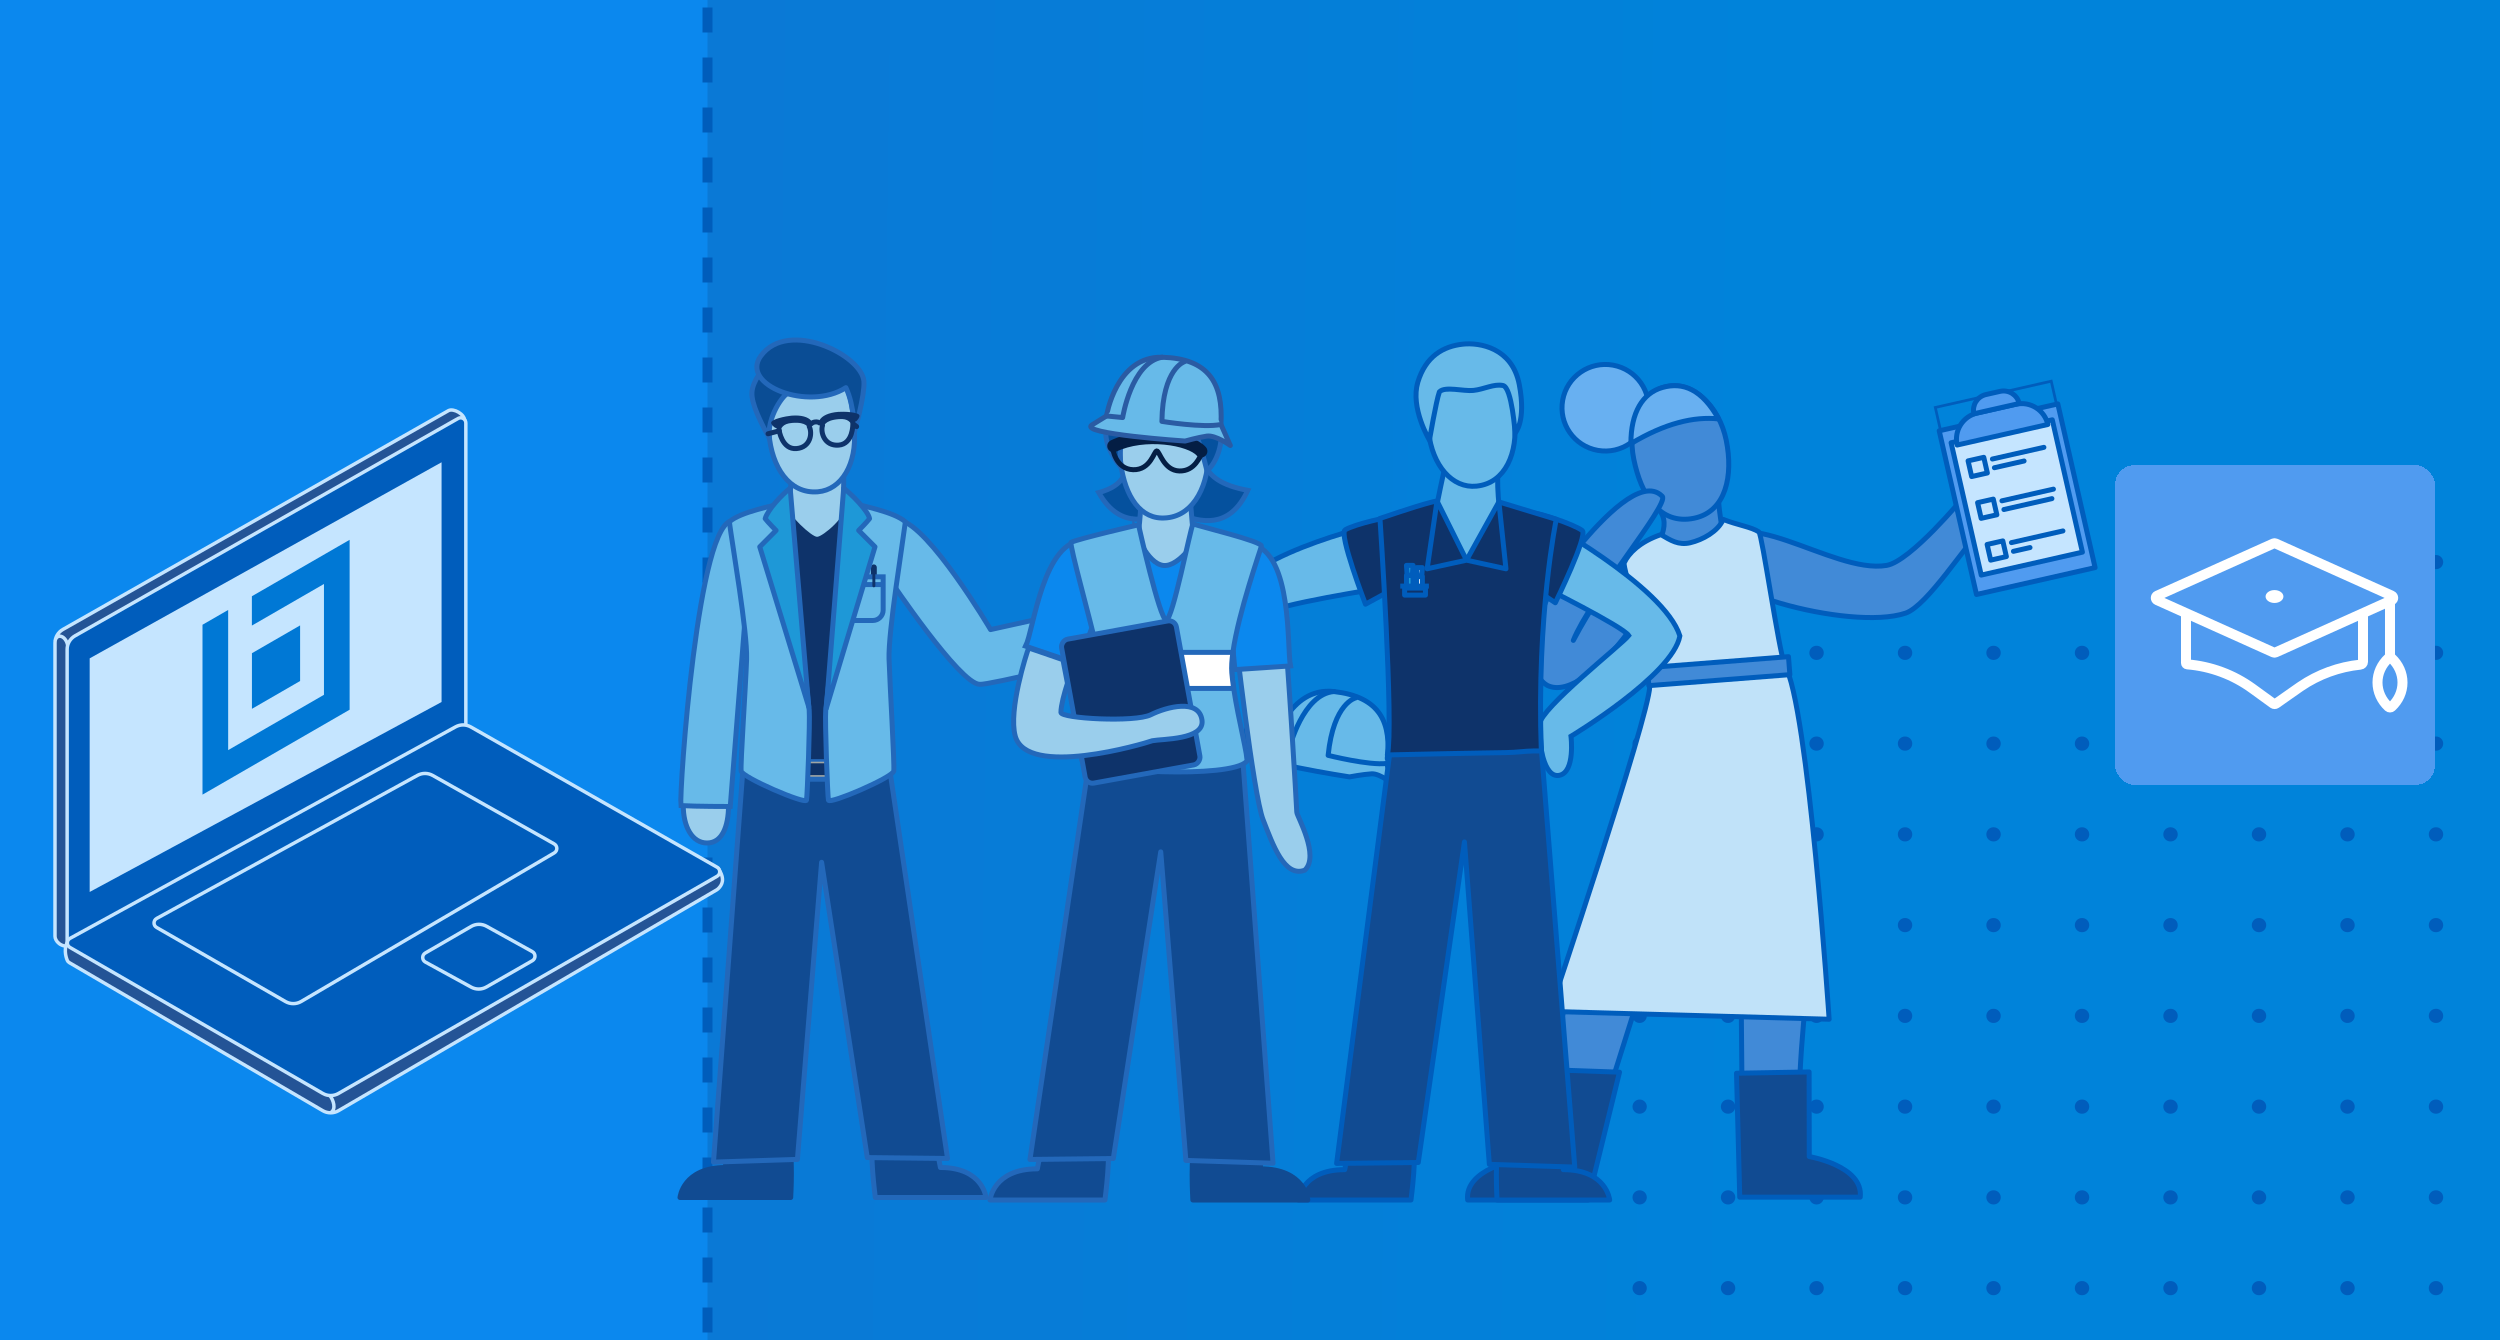 <svg width="1000" height="536" viewBox="0 0 1000 536" fill="none" xmlns="http://www.w3.org/2000/svg">
<g clip-path="url(#clip0_186_1375)">
<rect width="1000" height="536" fill="url(#paint0_linear_186_1375)"/>
<rect x="-476" y="-118" width="759" height="753" fill="#0B88EE" stroke="#005DBB" stroke-width="4" stroke-dasharray="10 10"/>
<path fill-rule="evenodd" clip-rule="evenodd" d="M653 224.836C653 223.27 654.268 222 655.832 222H655.887C657.451 222 658.719 223.27 658.719 224.836C658.719 226.402 657.451 227.672 655.887 227.672H655.832C654.268 227.672 653 226.402 653 224.836ZM688.341 224.836C688.341 223.27 689.609 222 691.173 222H691.283C692.847 222 694.115 223.27 694.115 224.836C694.115 226.402 692.847 227.672 691.283 227.672H691.173C689.609 227.672 688.341 226.402 688.341 224.836ZM723.737 224.836C723.737 223.27 725.005 222 726.569 222H726.679C728.243 222 729.511 223.27 729.511 224.836C729.511 226.402 728.243 227.672 726.679 227.672H726.569C725.005 227.672 723.737 226.402 723.737 224.836ZM759.133 224.836C759.133 223.27 760.401 222 761.965 222H762.075C763.639 222 764.907 223.27 764.907 224.836C764.907 226.402 763.639 227.672 762.075 227.672H761.965C760.401 227.672 759.133 226.402 759.133 224.836ZM794.529 224.836C794.529 223.27 795.797 222 797.361 222H797.471C799.035 222 800.303 223.27 800.303 224.836C800.303 226.402 799.035 227.672 797.471 227.672H797.361C795.797 227.672 794.529 226.402 794.529 224.836ZM829.925 224.836C829.925 223.27 831.193 222 832.757 222H832.867C834.431 222 835.699 223.27 835.699 224.836C835.699 226.402 834.431 227.672 832.867 227.672H832.757C831.193 227.672 829.925 226.402 829.925 224.836ZM865.321 224.836C865.321 223.27 866.589 222 868.153 222H868.263C869.827 222 871.095 223.27 871.095 224.836C871.095 226.402 869.827 227.672 868.263 227.672H868.153C866.589 227.672 865.321 226.402 865.321 224.836ZM900.717 224.836C900.717 223.27 901.985 222 903.549 222H903.659C905.223 222 906.491 223.27 906.491 224.836C906.491 226.402 905.223 227.672 903.659 227.672H903.549C901.985 227.672 900.717 226.402 900.717 224.836ZM936.113 224.836C936.113 223.27 937.381 222 938.945 222H939.055C940.619 222 941.887 223.27 941.887 224.836C941.887 226.402 940.619 227.672 939.055 227.672H938.945C937.381 227.672 936.113 226.402 936.113 224.836ZM971.509 224.836C971.509 223.27 972.777 222 974.341 222H974.451C976.015 222 977.283 223.27 977.283 224.836C977.283 226.402 976.015 227.672 974.451 227.672H974.341C972.777 227.672 971.509 226.402 971.509 224.836ZM1006.91 224.836C1006.91 223.27 1008.17 222 1009.74 222H1009.85C1011.41 222 1012.68 223.27 1012.68 224.836C1012.68 226.402 1011.41 227.672 1009.85 227.672H1009.74C1008.17 227.672 1006.91 226.402 1006.91 224.836ZM1042.3 224.836C1042.3 223.27 1043.57 222 1045.13 222H1045.24C1046.81 222 1048.07 223.27 1048.07 224.836C1048.07 226.402 1046.81 227.672 1045.24 227.672H1045.13C1043.57 227.672 1042.3 226.402 1042.3 224.836ZM1077.7 224.836C1077.7 223.27 1078.97 222 1080.53 222H1080.64C1082.2 222 1083.47 223.27 1083.47 224.836C1083.47 226.402 1082.2 227.672 1080.64 227.672H1080.53C1078.97 227.672 1077.7 226.402 1077.7 224.836ZM1113.09 224.836C1113.09 223.27 1114.36 222 1115.93 222H1116.04C1117.6 222 1118.87 223.27 1118.87 224.836C1118.87 226.402 1117.6 227.672 1116.04 227.672H1115.93C1114.36 227.672 1113.09 226.402 1113.09 224.836ZM1148.49 224.836C1148.49 223.27 1149.76 222 1151.32 222H1151.43C1153 222 1154.26 223.27 1154.26 224.836C1154.26 226.402 1153 227.672 1151.43 227.672H1151.32C1149.76 227.672 1148.49 226.402 1148.49 224.836ZM1183.89 224.836C1183.89 223.27 1185.15 222 1186.72 222H1186.83C1188.39 222 1189.66 223.27 1189.66 224.836C1189.66 226.402 1188.39 227.672 1186.83 227.672H1186.72C1185.15 227.672 1183.89 226.402 1183.89 224.836ZM1219.28 224.836C1219.28 223.27 1220.55 222 1222.11 222H1222.17C1223.73 222 1225 223.27 1225 224.836C1225 226.402 1223.73 227.672 1222.17 227.672H1222.11C1220.55 227.672 1219.28 226.402 1219.28 224.836Z" fill="#005DBC"/>
<path fill-rule="evenodd" clip-rule="evenodd" d="M653 370.046C653 368.48 654.268 367.21 655.832 367.21H655.887C657.451 367.21 658.719 368.48 658.719 370.046C658.719 371.613 657.451 372.882 655.887 372.882H655.832C654.268 372.882 653 371.613 653 370.046ZM688.341 370.046C688.341 368.48 689.609 367.21 691.173 367.21H691.283C692.847 367.21 694.115 368.48 694.115 370.046C694.115 371.613 692.847 372.882 691.283 372.882H691.173C689.609 372.882 688.341 371.613 688.341 370.046ZM723.737 370.046C723.737 368.48 725.005 367.21 726.569 367.21H726.679C728.243 367.21 729.511 368.48 729.511 370.046C729.511 371.613 728.243 372.882 726.679 372.882H726.569C725.005 372.882 723.737 371.613 723.737 370.046ZM759.133 370.046C759.133 368.48 760.401 367.21 761.965 367.21H762.075C763.639 367.21 764.907 368.48 764.907 370.046C764.907 371.613 763.639 372.882 762.075 372.882H761.965C760.401 372.882 759.133 371.613 759.133 370.046ZM794.529 370.046C794.529 368.48 795.797 367.21 797.361 367.21H797.471C799.035 367.21 800.303 368.48 800.303 370.046C800.303 371.613 799.035 372.882 797.471 372.882H797.361C795.797 372.882 794.529 371.613 794.529 370.046ZM829.925 370.046C829.925 368.48 831.193 367.21 832.757 367.21H832.867C834.431 367.21 835.699 368.48 835.699 370.046C835.699 371.613 834.431 372.882 832.867 372.882H832.757C831.193 372.882 829.925 371.613 829.925 370.046ZM865.321 370.046C865.321 368.48 866.589 367.21 868.153 367.21H868.263C869.827 367.21 871.095 368.48 871.095 370.046C871.095 371.613 869.827 372.882 868.263 372.882H868.153C866.589 372.882 865.321 371.613 865.321 370.046ZM900.717 370.046C900.717 368.48 901.985 367.21 903.549 367.21H903.659C905.223 367.21 906.491 368.48 906.491 370.046C906.491 371.613 905.223 372.882 903.659 372.882H903.549C901.985 372.882 900.717 371.613 900.717 370.046ZM936.113 370.046C936.113 368.48 937.381 367.21 938.945 367.21H939.055C940.619 367.21 941.887 368.48 941.887 370.046C941.887 371.613 940.619 372.882 939.055 372.882H938.945C937.381 372.882 936.113 371.613 936.113 370.046ZM971.509 370.046C971.509 368.48 972.777 367.21 974.341 367.21H974.451C976.015 367.21 977.283 368.48 977.283 370.046C977.283 371.613 976.015 372.882 974.451 372.882H974.341C972.777 372.882 971.509 371.613 971.509 370.046ZM1006.91 370.046C1006.91 368.48 1008.17 367.21 1009.74 367.21H1009.85C1011.41 367.21 1012.68 368.48 1012.68 370.046C1012.68 371.613 1011.41 372.882 1009.85 372.882H1009.74C1008.17 372.882 1006.91 371.613 1006.91 370.046ZM1042.3 370.046C1042.3 368.48 1043.57 367.21 1045.13 367.21H1045.24C1046.81 367.21 1048.07 368.48 1048.07 370.046C1048.07 371.613 1046.81 372.882 1045.24 372.882H1045.13C1043.57 372.882 1042.3 371.613 1042.3 370.046ZM1077.7 370.046C1077.7 368.48 1078.97 367.21 1080.53 367.21H1080.64C1082.2 367.21 1083.47 368.48 1083.47 370.046C1083.47 371.613 1082.2 372.882 1080.64 372.882H1080.53C1078.97 372.882 1077.7 371.613 1077.7 370.046ZM1113.09 370.046C1113.09 368.48 1114.36 367.21 1115.93 367.21H1116.04C1117.6 367.21 1118.87 368.48 1118.87 370.046C1118.87 371.613 1117.6 372.882 1116.04 372.882H1115.93C1114.36 372.882 1113.09 371.613 1113.09 370.046ZM1148.49 370.046C1148.49 368.48 1149.76 367.21 1151.32 367.21H1151.43C1153 367.21 1154.26 368.48 1154.26 370.046C1154.26 371.613 1153 372.882 1151.43 372.882H1151.32C1149.76 372.882 1148.49 371.613 1148.49 370.046ZM1183.89 370.046C1183.89 368.48 1185.15 367.21 1186.72 367.21H1186.83C1188.39 367.21 1189.66 368.48 1189.66 370.046C1189.66 371.613 1188.39 372.882 1186.83 372.882H1186.72C1185.15 372.882 1183.89 371.613 1183.89 370.046ZM1219.28 370.046C1219.28 368.48 1220.55 367.21 1222.11 367.21H1222.17C1223.73 367.21 1225 368.48 1225 370.046C1225 371.613 1223.73 372.882 1222.17 372.882H1222.11C1220.55 372.882 1219.28 371.613 1219.28 370.046Z" fill="#005DBC"/>
<path fill-rule="evenodd" clip-rule="evenodd" d="M653 515.256C653 513.69 654.268 512.42 655.832 512.42H655.887C657.451 512.42 658.719 513.69 658.719 515.256C658.719 516.823 657.451 518.092 655.887 518.092H655.832C654.268 518.092 653 516.823 653 515.256ZM688.341 515.256C688.341 513.69 689.609 512.42 691.173 512.42H691.283C692.847 512.42 694.115 513.69 694.115 515.256C694.115 516.823 692.847 518.092 691.283 518.092H691.173C689.609 518.092 688.341 516.823 688.341 515.256ZM723.737 515.256C723.737 513.69 725.005 512.42 726.569 512.42H726.679C728.243 512.42 729.511 513.69 729.511 515.256C729.511 516.823 728.243 518.092 726.679 518.092H726.569C725.005 518.092 723.737 516.823 723.737 515.256ZM759.133 515.256C759.133 513.69 760.401 512.42 761.965 512.42H762.075C763.639 512.42 764.907 513.69 764.907 515.256C764.907 516.823 763.639 518.092 762.075 518.092H761.965C760.401 518.092 759.133 516.823 759.133 515.256ZM794.529 515.256C794.529 513.69 795.797 512.42 797.361 512.42H797.471C799.035 512.42 800.303 513.69 800.303 515.256C800.303 516.823 799.035 518.092 797.471 518.092H797.361C795.797 518.092 794.529 516.823 794.529 515.256ZM829.925 515.256C829.925 513.69 831.193 512.42 832.757 512.42H832.867C834.431 512.42 835.699 513.69 835.699 515.256C835.699 516.823 834.431 518.092 832.867 518.092H832.757C831.193 518.092 829.925 516.823 829.925 515.256ZM865.321 515.256C865.321 513.69 866.589 512.42 868.153 512.42H868.263C869.827 512.42 871.095 513.69 871.095 515.256C871.095 516.823 869.827 518.092 868.263 518.092H868.153C866.589 518.092 865.321 516.823 865.321 515.256ZM900.717 515.256C900.717 513.69 901.985 512.42 903.549 512.42H903.659C905.223 512.42 906.491 513.69 906.491 515.256C906.491 516.823 905.223 518.092 903.659 518.092H903.549C901.985 518.092 900.717 516.823 900.717 515.256ZM936.113 515.256C936.113 513.69 937.381 512.42 938.945 512.42H939.055C940.619 512.42 941.887 513.69 941.887 515.256C941.887 516.823 940.619 518.092 939.055 518.092H938.945C937.381 518.092 936.113 516.823 936.113 515.256ZM971.509 515.256C971.509 513.69 972.777 512.42 974.341 512.42H974.451C976.015 512.42 977.283 513.69 977.283 515.256C977.283 516.823 976.015 518.092 974.451 518.092H974.341C972.777 518.092 971.509 516.823 971.509 515.256ZM1006.91 515.256C1006.91 513.69 1008.17 512.42 1009.74 512.42H1009.85C1011.41 512.42 1012.68 513.69 1012.68 515.256C1012.68 516.823 1011.41 518.092 1009.85 518.092H1009.74C1008.17 518.092 1006.91 516.823 1006.91 515.256ZM1042.3 515.256C1042.3 513.69 1043.57 512.42 1045.13 512.42H1045.24C1046.81 512.42 1048.07 513.69 1048.07 515.256C1048.07 516.823 1046.81 518.092 1045.24 518.092H1045.13C1043.57 518.092 1042.3 516.823 1042.3 515.256ZM1077.7 515.256C1077.7 513.69 1078.97 512.42 1080.53 512.42H1080.64C1082.2 512.42 1083.47 513.69 1083.47 515.256C1083.47 516.823 1082.2 518.092 1080.64 518.092H1080.53C1078.97 518.092 1077.7 516.823 1077.7 515.256ZM1113.09 515.256C1113.09 513.69 1114.36 512.42 1115.93 512.42H1116.04C1117.6 512.42 1118.87 513.69 1118.87 515.256C1118.87 516.823 1117.6 518.092 1116.04 518.092H1115.93C1114.36 518.092 1113.09 516.823 1113.09 515.256ZM1148.49 515.256C1148.49 513.69 1149.76 512.42 1151.32 512.42H1151.43C1153 512.42 1154.26 513.69 1154.26 515.256C1154.26 516.823 1153 518.092 1151.43 518.092H1151.32C1149.76 518.092 1148.49 516.823 1148.49 515.256ZM1183.89 515.256C1183.89 513.69 1185.15 512.42 1186.72 512.42H1186.83C1188.39 512.42 1189.66 513.69 1189.66 515.256C1189.66 516.823 1188.39 518.092 1186.83 518.092H1186.72C1185.15 518.092 1183.89 516.823 1183.89 515.256ZM1219.28 515.256C1219.28 513.69 1220.55 512.42 1222.11 512.42H1222.17C1223.73 512.42 1225 513.69 1225 515.256C1225 516.823 1223.73 518.092 1222.17 518.092H1222.11C1220.55 518.092 1219.28 516.823 1219.28 515.256Z" fill="#005DBC"/>
<path fill-rule="evenodd" clip-rule="evenodd" d="M653 297.441C653 295.875 654.268 294.605 655.832 294.605H655.887C657.451 294.605 658.719 295.875 658.719 297.441C658.719 299.008 657.451 300.277 655.887 300.277H655.832C654.268 300.277 653 299.008 653 297.441ZM688.341 297.441C688.341 295.875 689.609 294.605 691.173 294.605H691.283C692.847 294.605 694.115 295.875 694.115 297.441C694.115 299.008 692.847 300.277 691.283 300.277H691.173C689.609 300.277 688.341 299.008 688.341 297.441ZM723.737 297.441C723.737 295.875 725.005 294.605 726.569 294.605H726.679C728.243 294.605 729.511 295.875 729.511 297.441C729.511 299.008 728.243 300.277 726.679 300.277H726.569C725.005 300.277 723.737 299.008 723.737 297.441ZM759.133 297.441C759.133 295.875 760.401 294.605 761.965 294.605H762.075C763.639 294.605 764.907 295.875 764.907 297.441C764.907 299.008 763.639 300.277 762.075 300.277H761.965C760.401 300.277 759.133 299.008 759.133 297.441ZM794.529 297.441C794.529 295.875 795.797 294.605 797.361 294.605H797.471C799.035 294.605 800.303 295.875 800.303 297.441C800.303 299.008 799.035 300.277 797.471 300.277H797.361C795.797 300.277 794.529 299.008 794.529 297.441ZM829.925 297.441C829.925 295.875 831.193 294.605 832.757 294.605H832.867C834.431 294.605 835.699 295.875 835.699 297.441C835.699 299.008 834.431 300.277 832.867 300.277H832.757C831.193 300.277 829.925 299.008 829.925 297.441ZM865.321 297.441C865.321 295.875 866.589 294.605 868.153 294.605H868.263C869.827 294.605 871.095 295.875 871.095 297.441C871.095 299.008 869.827 300.277 868.263 300.277H868.153C866.589 300.277 865.321 299.008 865.321 297.441ZM900.717 297.441C900.717 295.875 901.985 294.605 903.549 294.605H903.659C905.223 294.605 906.491 295.875 906.491 297.441C906.491 299.008 905.223 300.277 903.659 300.277H903.549C901.985 300.277 900.717 299.008 900.717 297.441ZM936.113 297.441C936.113 295.875 937.381 294.605 938.945 294.605H939.055C940.619 294.605 941.887 295.875 941.887 297.441C941.887 299.008 940.619 300.277 939.055 300.277H938.945C937.381 300.277 936.113 299.008 936.113 297.441ZM971.509 297.441C971.509 295.875 972.777 294.605 974.341 294.605H974.451C976.015 294.605 977.283 295.875 977.283 297.441C977.283 299.008 976.015 300.277 974.451 300.277H974.341C972.777 300.277 971.509 299.008 971.509 297.441ZM1006.91 297.441C1006.91 295.875 1008.17 294.605 1009.74 294.605H1009.85C1011.41 294.605 1012.68 295.875 1012.68 297.441C1012.68 299.008 1011.41 300.277 1009.85 300.277H1009.74C1008.17 300.277 1006.91 299.008 1006.91 297.441ZM1042.3 297.441C1042.3 295.875 1043.57 294.605 1045.13 294.605H1045.24C1046.81 294.605 1048.07 295.875 1048.07 297.441C1048.07 299.008 1046.81 300.277 1045.24 300.277H1045.13C1043.57 300.277 1042.3 299.008 1042.3 297.441ZM1077.7 297.441C1077.7 295.875 1078.97 294.605 1080.53 294.605H1080.64C1082.2 294.605 1083.47 295.875 1083.47 297.441C1083.47 299.008 1082.2 300.277 1080.64 300.277H1080.53C1078.97 300.277 1077.7 299.008 1077.7 297.441ZM1113.09 297.441C1113.09 295.875 1114.36 294.605 1115.93 294.605H1116.04C1117.6 294.605 1118.87 295.875 1118.87 297.441C1118.87 299.008 1117.6 300.277 1116.04 300.277H1115.93C1114.36 300.277 1113.09 299.008 1113.09 297.441ZM1148.49 297.441C1148.49 295.875 1149.76 294.605 1151.32 294.605H1151.43C1153 294.605 1154.26 295.875 1154.26 297.441C1154.26 299.008 1153 300.277 1151.43 300.277H1151.32C1149.76 300.277 1148.49 299.008 1148.49 297.441ZM1183.89 297.441C1183.89 295.875 1185.15 294.605 1186.72 294.605H1186.83C1188.39 294.605 1189.66 295.875 1189.66 297.441C1189.66 299.008 1188.39 300.277 1186.83 300.277H1186.72C1185.15 300.277 1183.89 299.008 1183.89 297.441ZM1219.28 297.441C1219.28 295.875 1220.55 294.605 1222.11 294.605H1222.17C1223.73 294.605 1225 295.875 1225 297.441C1225 299.008 1223.73 300.277 1222.17 300.277H1222.11C1220.55 300.277 1219.28 299.008 1219.28 297.441Z" fill="#005DBC"/>
<path fill-rule="evenodd" clip-rule="evenodd" d="M653 442.651C653 441.085 654.268 439.815 655.832 439.815H655.887C657.451 439.815 658.719 441.085 658.719 442.651C658.719 444.218 657.451 445.487 655.887 445.487H655.832C654.268 445.487 653 444.218 653 442.651ZM688.341 442.651C688.341 441.085 689.609 439.815 691.173 439.815H691.283C692.847 439.815 694.115 441.085 694.115 442.651C694.115 444.218 692.847 445.487 691.283 445.487H691.173C689.609 445.487 688.341 444.218 688.341 442.651ZM723.737 442.651C723.737 441.085 725.005 439.815 726.569 439.815H726.679C728.243 439.815 729.511 441.085 729.511 442.651C729.511 444.218 728.243 445.487 726.679 445.487H726.569C725.005 445.487 723.737 444.218 723.737 442.651ZM759.133 442.651C759.133 441.085 760.401 439.815 761.965 439.815H762.075C763.639 439.815 764.907 441.085 764.907 442.651C764.907 444.218 763.639 445.487 762.075 445.487H761.965C760.401 445.487 759.133 444.218 759.133 442.651ZM794.529 442.651C794.529 441.085 795.797 439.815 797.361 439.815H797.471C799.035 439.815 800.303 441.085 800.303 442.651C800.303 444.218 799.035 445.487 797.471 445.487H797.361C795.797 445.487 794.529 444.218 794.529 442.651ZM829.925 442.651C829.925 441.085 831.193 439.815 832.757 439.815H832.867C834.431 439.815 835.699 441.085 835.699 442.651C835.699 444.218 834.431 445.487 832.867 445.487H832.757C831.193 445.487 829.925 444.218 829.925 442.651ZM865.321 442.651C865.321 441.085 866.589 439.815 868.153 439.815H868.263C869.827 439.815 871.095 441.085 871.095 442.651C871.095 444.218 869.827 445.487 868.263 445.487H868.153C866.589 445.487 865.321 444.218 865.321 442.651ZM900.717 442.651C900.717 441.085 901.985 439.815 903.549 439.815H903.659C905.223 439.815 906.491 441.085 906.491 442.651C906.491 444.218 905.223 445.487 903.659 445.487H903.549C901.985 445.487 900.717 444.218 900.717 442.651ZM936.113 442.651C936.113 441.085 937.381 439.815 938.945 439.815H939.055C940.619 439.815 941.887 441.085 941.887 442.651C941.887 444.218 940.619 445.487 939.055 445.487H938.945C937.381 445.487 936.113 444.218 936.113 442.651ZM971.509 442.651C971.509 441.085 972.777 439.815 974.341 439.815H974.451C976.015 439.815 977.283 441.085 977.283 442.651C977.283 444.218 976.015 445.487 974.451 445.487H974.341C972.777 445.487 971.509 444.218 971.509 442.651ZM1006.91 442.651C1006.91 441.085 1008.17 439.815 1009.74 439.815H1009.85C1011.41 439.815 1012.68 441.085 1012.68 442.651C1012.68 444.218 1011.41 445.487 1009.85 445.487H1009.74C1008.17 445.487 1006.91 444.218 1006.91 442.651ZM1042.3 442.651C1042.3 441.085 1043.57 439.815 1045.13 439.815H1045.24C1046.81 439.815 1048.07 441.085 1048.07 442.651C1048.07 444.218 1046.81 445.487 1045.24 445.487H1045.13C1043.57 445.487 1042.3 444.218 1042.3 442.651ZM1077.7 442.651C1077.7 441.085 1078.97 439.815 1080.53 439.815H1080.64C1082.2 439.815 1083.47 441.085 1083.47 442.651C1083.47 444.218 1082.2 445.487 1080.64 445.487H1080.53C1078.97 445.487 1077.7 444.218 1077.7 442.651ZM1113.09 442.651C1113.09 441.085 1114.36 439.815 1115.93 439.815H1116.04C1117.6 439.815 1118.87 441.085 1118.87 442.651C1118.87 444.218 1117.6 445.487 1116.04 445.487H1115.93C1114.36 445.487 1113.09 444.218 1113.09 442.651ZM1148.49 442.651C1148.49 441.085 1149.76 439.815 1151.32 439.815H1151.43C1153 439.815 1154.26 441.085 1154.26 442.651C1154.26 444.218 1153 445.487 1151.43 445.487H1151.32C1149.76 445.487 1148.49 444.218 1148.49 442.651ZM1183.89 442.651C1183.89 441.085 1185.15 439.815 1186.72 439.815H1186.83C1188.39 439.815 1189.66 441.085 1189.66 442.651C1189.66 444.218 1188.39 445.487 1186.83 445.487H1186.72C1185.15 445.487 1183.89 444.218 1183.89 442.651ZM1219.28 442.651C1219.28 441.085 1220.55 439.815 1222.11 439.815H1222.17C1223.73 439.815 1225 441.085 1225 442.651C1225 444.218 1223.73 445.487 1222.17 445.487H1222.11C1220.55 445.487 1219.28 444.218 1219.28 442.651Z" fill="#005DBC"/>
<path fill-rule="evenodd" clip-rule="evenodd" d="M653 587.861C653 586.295 654.268 585.025 655.832 585.025H655.887C657.451 585.025 658.719 586.295 658.719 587.861C658.719 589.428 657.451 590.697 655.887 590.697H655.832C654.268 590.697 653 589.428 653 587.861ZM688.341 587.861C688.341 586.295 689.609 585.025 691.173 585.025H691.283C692.847 585.025 694.115 586.295 694.115 587.861C694.115 589.428 692.847 590.697 691.283 590.697H691.173C689.609 590.697 688.341 589.428 688.341 587.861ZM723.737 587.861C723.737 586.295 725.005 585.025 726.569 585.025H726.679C728.243 585.025 729.511 586.295 729.511 587.861C729.511 589.428 728.243 590.697 726.679 590.697H726.569C725.005 590.697 723.737 589.428 723.737 587.861ZM759.133 587.861C759.133 586.295 760.401 585.025 761.965 585.025H762.075C763.639 585.025 764.907 586.295 764.907 587.861C764.907 589.428 763.639 590.697 762.075 590.697H761.965C760.401 590.697 759.133 589.428 759.133 587.861ZM794.529 587.861C794.529 586.295 795.797 585.025 797.361 585.025H797.471C799.035 585.025 800.303 586.295 800.303 587.861C800.303 589.428 799.035 590.697 797.471 590.697H797.361C795.797 590.697 794.529 589.428 794.529 587.861ZM829.925 587.861C829.925 586.295 831.193 585.025 832.757 585.025H832.867C834.431 585.025 835.699 586.295 835.699 587.861C835.699 589.428 834.431 590.697 832.867 590.697H832.757C831.193 590.697 829.925 589.428 829.925 587.861ZM865.321 587.861C865.321 586.295 866.589 585.025 868.153 585.025H868.263C869.827 585.025 871.095 586.295 871.095 587.861C871.095 589.428 869.827 590.697 868.263 590.697H868.153C866.589 590.697 865.321 589.428 865.321 587.861ZM900.717 587.861C900.717 586.295 901.985 585.025 903.549 585.025H903.659C905.223 585.025 906.491 586.295 906.491 587.861C906.491 589.428 905.223 590.697 903.659 590.697H903.549C901.985 590.697 900.717 589.428 900.717 587.861ZM936.113 587.861C936.113 586.295 937.381 585.025 938.945 585.025H939.055C940.619 585.025 941.887 586.295 941.887 587.861C941.887 589.428 940.619 590.697 939.055 590.697H938.945C937.381 590.697 936.113 589.428 936.113 587.861ZM971.509 587.861C971.509 586.295 972.777 585.025 974.341 585.025H974.451C976.015 585.025 977.283 586.295 977.283 587.861C977.283 589.428 976.015 590.697 974.451 590.697H974.341C972.777 590.697 971.509 589.428 971.509 587.861ZM1006.91 587.861C1006.91 586.295 1008.17 585.025 1009.74 585.025H1009.85C1011.41 585.025 1012.68 586.295 1012.68 587.861C1012.68 589.428 1011.41 590.697 1009.85 590.697H1009.74C1008.17 590.697 1006.91 589.428 1006.91 587.861ZM1042.3 587.861C1042.3 586.295 1043.57 585.025 1045.13 585.025H1045.24C1046.81 585.025 1048.07 586.295 1048.07 587.861C1048.07 589.428 1046.81 590.697 1045.24 590.697H1045.13C1043.57 590.697 1042.3 589.428 1042.3 587.861ZM1077.7 587.861C1077.7 586.295 1078.97 585.025 1080.53 585.025H1080.64C1082.2 585.025 1083.47 586.295 1083.47 587.861C1083.47 589.428 1082.2 590.697 1080.64 590.697H1080.53C1078.97 590.697 1077.7 589.428 1077.7 587.861ZM1113.09 587.861C1113.09 586.295 1114.36 585.025 1115.93 585.025H1116.04C1117.6 585.025 1118.87 586.295 1118.87 587.861C1118.87 589.428 1117.6 590.697 1116.04 590.697H1115.93C1114.36 590.697 1113.09 589.428 1113.09 587.861ZM1148.49 587.861C1148.49 586.295 1149.76 585.025 1151.32 585.025H1151.43C1153 585.025 1154.26 586.295 1154.26 587.861C1154.26 589.428 1153 590.697 1151.43 590.697H1151.32C1149.76 590.697 1148.49 589.428 1148.49 587.861ZM1183.89 587.861C1183.89 586.295 1185.15 585.025 1186.72 585.025H1186.83C1188.39 585.025 1189.66 586.295 1189.66 587.861C1189.66 589.428 1188.39 590.697 1186.83 590.697H1186.72C1185.15 590.697 1183.89 589.428 1183.89 587.861ZM1219.28 587.861C1219.28 586.295 1220.55 585.025 1222.11 585.025H1222.17C1223.73 585.025 1225 586.295 1225 587.861C1225 589.428 1223.73 590.697 1222.17 590.697H1222.11C1220.55 590.697 1219.28 589.428 1219.28 587.861Z" fill="#005DBC"/>
<path fill-rule="evenodd" clip-rule="evenodd" d="M653 261.139C653 259.572 654.268 258.303 655.832 258.303H655.887C657.451 258.303 658.719 259.572 658.719 261.139C658.719 262.705 657.451 263.975 655.887 263.975H655.832C654.268 263.975 653 262.705 653 261.139ZM688.341 261.139C688.341 259.572 689.609 258.303 691.173 258.303H691.283C692.847 258.303 694.115 259.572 694.115 261.139C694.115 262.705 692.847 263.975 691.283 263.975H691.173C689.609 263.975 688.341 262.705 688.341 261.139ZM723.737 261.139C723.737 259.572 725.005 258.303 726.569 258.303H726.679C728.243 258.303 729.511 259.572 729.511 261.139C729.511 262.705 728.243 263.975 726.679 263.975H726.569C725.005 263.975 723.737 262.705 723.737 261.139ZM759.133 261.139C759.133 259.572 760.401 258.303 761.965 258.303H762.075C763.639 258.303 764.907 259.572 764.907 261.139C764.907 262.705 763.639 263.975 762.075 263.975H761.965C760.401 263.975 759.133 262.705 759.133 261.139ZM794.529 261.139C794.529 259.572 795.797 258.303 797.361 258.303H797.471C799.035 258.303 800.303 259.572 800.303 261.139C800.303 262.705 799.035 263.975 797.471 263.975H797.361C795.797 263.975 794.529 262.705 794.529 261.139ZM829.925 261.139C829.925 259.572 831.193 258.303 832.757 258.303H832.867C834.431 258.303 835.699 259.572 835.699 261.139C835.699 262.705 834.431 263.975 832.867 263.975H832.757C831.193 263.975 829.925 262.705 829.925 261.139ZM865.321 261.139C865.321 259.572 866.589 258.303 868.153 258.303H868.263C869.827 258.303 871.095 259.572 871.095 261.139C871.095 262.705 869.827 263.975 868.263 263.975H868.153C866.589 263.975 865.321 262.705 865.321 261.139ZM900.717 261.139C900.717 259.572 901.985 258.303 903.549 258.303H903.659C905.223 258.303 906.491 259.572 906.491 261.139C906.491 262.705 905.223 263.975 903.659 263.975H903.549C901.985 263.975 900.717 262.705 900.717 261.139ZM936.113 261.139C936.113 259.572 937.381 258.303 938.945 258.303H939.055C940.619 258.303 941.887 259.572 941.887 261.139C941.887 262.705 940.619 263.975 939.055 263.975H938.945C937.381 263.975 936.113 262.705 936.113 261.139ZM971.509 261.139C971.509 259.572 972.777 258.303 974.341 258.303H974.451C976.015 258.303 977.283 259.572 977.283 261.139C977.283 262.705 976.015 263.975 974.451 263.975H974.341C972.777 263.975 971.509 262.705 971.509 261.139ZM1006.91 261.139C1006.91 259.572 1008.17 258.303 1009.74 258.303H1009.85C1011.41 258.303 1012.68 259.572 1012.68 261.139C1012.68 262.705 1011.41 263.975 1009.85 263.975H1009.74C1008.17 263.975 1006.91 262.705 1006.91 261.139ZM1042.3 261.139C1042.3 259.572 1043.57 258.303 1045.13 258.303H1045.24C1046.81 258.303 1048.07 259.572 1048.07 261.139C1048.07 262.705 1046.81 263.975 1045.24 263.975H1045.13C1043.57 263.975 1042.3 262.705 1042.3 261.139ZM1077.7 261.139C1077.7 259.572 1078.97 258.303 1080.53 258.303H1080.64C1082.2 258.303 1083.47 259.572 1083.47 261.139C1083.47 262.705 1082.2 263.975 1080.64 263.975H1080.53C1078.97 263.975 1077.7 262.705 1077.7 261.139ZM1113.09 261.139C1113.09 259.572 1114.36 258.303 1115.93 258.303H1116.04C1117.6 258.303 1118.87 259.572 1118.87 261.139C1118.87 262.705 1117.6 263.975 1116.04 263.975H1115.93C1114.36 263.975 1113.09 262.705 1113.09 261.139ZM1148.49 261.139C1148.49 259.572 1149.76 258.303 1151.32 258.303H1151.43C1153 258.303 1154.26 259.572 1154.26 261.139C1154.26 262.705 1153 263.975 1151.43 263.975H1151.32C1149.76 263.975 1148.49 262.705 1148.49 261.139ZM1183.89 261.139C1183.89 259.572 1185.15 258.303 1186.72 258.303H1186.83C1188.39 258.303 1189.66 259.572 1189.66 261.139C1189.66 262.705 1188.39 263.975 1186.83 263.975H1186.72C1185.15 263.975 1183.89 262.705 1183.89 261.139ZM1219.28 261.139C1219.28 259.572 1220.55 258.303 1222.11 258.303H1222.17C1223.73 258.303 1225 259.572 1225 261.139C1225 262.705 1223.73 263.975 1222.17 263.975H1222.11C1220.55 263.975 1219.28 262.705 1219.28 261.139Z" fill="#005DBC"/>
<path fill-rule="evenodd" clip-rule="evenodd" d="M653 406.349C653 404.782 654.268 403.513 655.832 403.513H655.887C657.451 403.513 658.719 404.782 658.719 406.349C658.719 407.915 657.451 409.185 655.887 409.185H655.832C654.268 409.185 653 407.915 653 406.349ZM688.341 406.349C688.341 404.782 689.609 403.513 691.173 403.513H691.283C692.847 403.513 694.115 404.782 694.115 406.349C694.115 407.915 692.847 409.185 691.283 409.185H691.173C689.609 409.185 688.341 407.915 688.341 406.349ZM723.737 406.349C723.737 404.782 725.005 403.513 726.569 403.513H726.679C728.243 403.513 729.511 404.782 729.511 406.349C729.511 407.915 728.243 409.185 726.679 409.185H726.569C725.005 409.185 723.737 407.915 723.737 406.349ZM759.133 406.349C759.133 404.782 760.401 403.513 761.965 403.513H762.075C763.639 403.513 764.907 404.782 764.907 406.349C764.907 407.915 763.639 409.185 762.075 409.185H761.965C760.401 409.185 759.133 407.915 759.133 406.349ZM794.529 406.349C794.529 404.782 795.797 403.513 797.361 403.513H797.471C799.035 403.513 800.303 404.782 800.303 406.349C800.303 407.915 799.035 409.185 797.471 409.185H797.361C795.797 409.185 794.529 407.915 794.529 406.349ZM829.925 406.349C829.925 404.782 831.193 403.513 832.757 403.513H832.867C834.431 403.513 835.699 404.782 835.699 406.349C835.699 407.915 834.431 409.185 832.867 409.185H832.757C831.193 409.185 829.925 407.915 829.925 406.349ZM865.321 406.349C865.321 404.782 866.589 403.513 868.153 403.513H868.263C869.827 403.513 871.095 404.782 871.095 406.349C871.095 407.915 869.827 409.185 868.263 409.185H868.153C866.589 409.185 865.321 407.915 865.321 406.349ZM900.717 406.349C900.717 404.782 901.985 403.513 903.549 403.513H903.659C905.223 403.513 906.491 404.782 906.491 406.349C906.491 407.915 905.223 409.185 903.659 409.185H903.549C901.985 409.185 900.717 407.915 900.717 406.349ZM936.113 406.349C936.113 404.782 937.381 403.513 938.945 403.513H939.055C940.619 403.513 941.887 404.782 941.887 406.349C941.887 407.915 940.619 409.185 939.055 409.185H938.945C937.381 409.185 936.113 407.915 936.113 406.349ZM971.509 406.349C971.509 404.782 972.777 403.513 974.341 403.513H974.451C976.015 403.513 977.283 404.782 977.283 406.349C977.283 407.915 976.015 409.185 974.451 409.185H974.341C972.777 409.185 971.509 407.915 971.509 406.349ZM1006.91 406.349C1006.91 404.782 1008.17 403.513 1009.74 403.513H1009.85C1011.41 403.513 1012.68 404.782 1012.68 406.349C1012.68 407.915 1011.41 409.185 1009.85 409.185H1009.74C1008.17 409.185 1006.91 407.915 1006.91 406.349ZM1042.3 406.349C1042.3 404.782 1043.57 403.513 1045.13 403.513H1045.24C1046.81 403.513 1048.07 404.782 1048.07 406.349C1048.07 407.915 1046.81 409.185 1045.24 409.185H1045.13C1043.57 409.185 1042.3 407.915 1042.3 406.349ZM1077.7 406.349C1077.7 404.782 1078.97 403.513 1080.53 403.513H1080.64C1082.2 403.513 1083.47 404.782 1083.47 406.349C1083.47 407.915 1082.2 409.185 1080.64 409.185H1080.53C1078.97 409.185 1077.7 407.915 1077.7 406.349ZM1113.09 406.349C1113.09 404.782 1114.36 403.513 1115.93 403.513H1116.04C1117.6 403.513 1118.87 404.782 1118.87 406.349C1118.87 407.915 1117.6 409.185 1116.04 409.185H1115.93C1114.36 409.185 1113.09 407.915 1113.09 406.349ZM1148.49 406.349C1148.49 404.782 1149.76 403.513 1151.32 403.513H1151.43C1153 403.513 1154.26 404.782 1154.26 406.349C1154.26 407.915 1153 409.185 1151.43 409.185H1151.32C1149.76 409.185 1148.49 407.915 1148.49 406.349ZM1183.89 406.349C1183.89 404.782 1185.15 403.513 1186.72 403.513H1186.83C1188.39 403.513 1189.66 404.782 1189.66 406.349C1189.66 407.915 1188.39 409.185 1186.83 409.185H1186.72C1185.15 409.185 1183.89 407.915 1183.89 406.349ZM1219.28 406.349C1219.28 404.782 1220.55 403.513 1222.11 403.513H1222.17C1223.73 403.513 1225 404.782 1225 406.349C1225 407.915 1223.73 409.185 1222.17 409.185H1222.11C1220.55 409.185 1219.28 407.915 1219.28 406.349Z" fill="#005DBC"/>
<path fill-rule="evenodd" clip-rule="evenodd" d="M653 551.559C653 549.992 654.268 548.723 655.832 548.723H655.887C657.451 548.723 658.719 549.992 658.719 551.559C658.719 553.125 657.451 554.395 655.887 554.395H655.832C654.268 554.395 653 553.125 653 551.559ZM688.341 551.559C688.341 549.992 689.609 548.723 691.173 548.723H691.283C692.847 548.723 694.115 549.992 694.115 551.559C694.115 553.125 692.847 554.395 691.283 554.395H691.173C689.609 554.395 688.341 553.125 688.341 551.559ZM723.737 551.559C723.737 549.992 725.005 548.723 726.569 548.723H726.679C728.243 548.723 729.511 549.992 729.511 551.559C729.511 553.125 728.243 554.395 726.679 554.395H726.569C725.005 554.395 723.737 553.125 723.737 551.559ZM759.133 551.559C759.133 549.992 760.401 548.723 761.965 548.723H762.075C763.639 548.723 764.907 549.992 764.907 551.559C764.907 553.125 763.639 554.395 762.075 554.395H761.965C760.401 554.395 759.133 553.125 759.133 551.559ZM794.529 551.559C794.529 549.992 795.797 548.723 797.361 548.723H797.471C799.035 548.723 800.303 549.992 800.303 551.559C800.303 553.125 799.035 554.395 797.471 554.395H797.361C795.797 554.395 794.529 553.125 794.529 551.559ZM829.925 551.559C829.925 549.992 831.193 548.723 832.757 548.723H832.867C834.431 548.723 835.699 549.992 835.699 551.559C835.699 553.125 834.431 554.395 832.867 554.395H832.757C831.193 554.395 829.925 553.125 829.925 551.559ZM865.321 551.559C865.321 549.992 866.589 548.723 868.153 548.723H868.263C869.827 548.723 871.095 549.992 871.095 551.559C871.095 553.125 869.827 554.395 868.263 554.395H868.153C866.589 554.395 865.321 553.125 865.321 551.559ZM900.717 551.559C900.717 549.992 901.985 548.723 903.549 548.723H903.659C905.223 548.723 906.491 549.992 906.491 551.559C906.491 553.125 905.223 554.395 903.659 554.395H903.549C901.985 554.395 900.717 553.125 900.717 551.559ZM936.113 551.559C936.113 549.992 937.381 548.723 938.945 548.723H939.055C940.619 548.723 941.887 549.992 941.887 551.559C941.887 553.125 940.619 554.395 939.055 554.395H938.945C937.381 554.395 936.113 553.125 936.113 551.559ZM971.509 551.559C971.509 549.992 972.777 548.723 974.341 548.723H974.451C976.015 548.723 977.283 549.992 977.283 551.559C977.283 553.125 976.015 554.395 974.451 554.395H974.341C972.777 554.395 971.509 553.125 971.509 551.559ZM1006.91 551.559C1006.91 549.992 1008.17 548.723 1009.74 548.723H1009.85C1011.41 548.723 1012.68 549.992 1012.68 551.559C1012.68 553.125 1011.41 554.395 1009.85 554.395H1009.74C1008.17 554.395 1006.91 553.125 1006.91 551.559ZM1042.3 551.559C1042.3 549.992 1043.57 548.723 1045.13 548.723H1045.24C1046.81 548.723 1048.07 549.992 1048.07 551.559C1048.07 553.125 1046.81 554.395 1045.24 554.395H1045.13C1043.57 554.395 1042.3 553.125 1042.3 551.559ZM1077.7 551.559C1077.7 549.992 1078.97 548.723 1080.53 548.723H1080.64C1082.2 548.723 1083.47 549.992 1083.47 551.559C1083.47 553.125 1082.2 554.395 1080.64 554.395H1080.53C1078.97 554.395 1077.7 553.125 1077.7 551.559ZM1113.09 551.559C1113.09 549.992 1114.36 548.723 1115.93 548.723H1116.04C1117.6 548.723 1118.87 549.992 1118.87 551.559C1118.87 553.125 1117.6 554.395 1116.04 554.395H1115.93C1114.36 554.395 1113.09 553.125 1113.09 551.559ZM1148.49 551.559C1148.49 549.992 1149.76 548.723 1151.32 548.723H1151.43C1153 548.723 1154.26 549.992 1154.26 551.559C1154.26 553.125 1153 554.395 1151.43 554.395H1151.32C1149.76 554.395 1148.49 553.125 1148.49 551.559ZM1183.89 551.559C1183.89 549.992 1185.15 548.723 1186.72 548.723H1186.83C1188.39 548.723 1189.66 549.992 1189.66 551.559C1189.66 553.125 1188.39 554.395 1186.83 554.395H1186.72C1185.15 554.395 1183.89 553.125 1183.89 551.559ZM1219.28 551.559C1219.28 549.992 1220.55 548.723 1222.11 548.723H1222.17C1223.73 548.723 1225 549.992 1225 551.559C1225 553.125 1223.73 554.395 1222.17 554.395H1222.11C1220.55 554.395 1219.28 553.125 1219.28 551.559Z" fill="#005DBC"/>
<path fill-rule="evenodd" clip-rule="evenodd" d="M653 333.744C653 332.177 654.268 330.908 655.832 330.908H655.887C657.451 330.908 658.719 332.177 658.719 333.744C658.719 335.31 657.451 336.58 655.887 336.58H655.832C654.268 336.58 653 335.31 653 333.744ZM688.341 333.744C688.341 332.177 689.609 330.908 691.173 330.908H691.283C692.847 330.908 694.115 332.177 694.115 333.744C694.115 335.31 692.847 336.58 691.283 336.58H691.173C689.609 336.58 688.341 335.31 688.341 333.744ZM723.737 333.744C723.737 332.177 725.005 330.908 726.569 330.908H726.679C728.243 330.908 729.511 332.177 729.511 333.744C729.511 335.31 728.243 336.58 726.679 336.58H726.569C725.005 336.58 723.737 335.31 723.737 333.744ZM759.133 333.744C759.133 332.177 760.401 330.908 761.965 330.908H762.075C763.639 330.908 764.907 332.177 764.907 333.744C764.907 335.31 763.639 336.58 762.075 336.58H761.965C760.401 336.58 759.133 335.31 759.133 333.744ZM794.529 333.744C794.529 332.177 795.797 330.908 797.361 330.908H797.471C799.035 330.908 800.303 332.177 800.303 333.744C800.303 335.31 799.035 336.58 797.471 336.58H797.361C795.797 336.58 794.529 335.31 794.529 333.744ZM829.925 333.744C829.925 332.177 831.193 330.908 832.757 330.908H832.867C834.431 330.908 835.699 332.177 835.699 333.744C835.699 335.31 834.431 336.58 832.867 336.58H832.757C831.193 336.58 829.925 335.31 829.925 333.744ZM865.321 333.744C865.321 332.177 866.589 330.908 868.153 330.908H868.263C869.827 330.908 871.095 332.177 871.095 333.744C871.095 335.31 869.827 336.58 868.263 336.58H868.153C866.589 336.58 865.321 335.31 865.321 333.744ZM900.717 333.744C900.717 332.177 901.985 330.908 903.549 330.908H903.659C905.223 330.908 906.491 332.177 906.491 333.744C906.491 335.31 905.223 336.58 903.659 336.58H903.549C901.985 336.58 900.717 335.31 900.717 333.744ZM936.113 333.744C936.113 332.177 937.381 330.908 938.945 330.908H939.055C940.619 330.908 941.887 332.177 941.887 333.744C941.887 335.31 940.619 336.58 939.055 336.58H938.945C937.381 336.58 936.113 335.31 936.113 333.744ZM971.509 333.744C971.509 332.177 972.777 330.908 974.341 330.908H974.451C976.015 330.908 977.283 332.177 977.283 333.744C977.283 335.31 976.015 336.58 974.451 336.58H974.341C972.777 336.58 971.509 335.31 971.509 333.744ZM1006.91 333.744C1006.91 332.177 1008.17 330.908 1009.74 330.908H1009.85C1011.41 330.908 1012.68 332.177 1012.68 333.744C1012.68 335.31 1011.41 336.58 1009.85 336.58H1009.74C1008.17 336.58 1006.91 335.31 1006.91 333.744ZM1042.3 333.744C1042.3 332.177 1043.57 330.908 1045.13 330.908H1045.24C1046.81 330.908 1048.07 332.177 1048.07 333.744C1048.07 335.31 1046.81 336.58 1045.24 336.58H1045.13C1043.57 336.58 1042.3 335.31 1042.3 333.744ZM1077.7 333.744C1077.7 332.177 1078.97 330.908 1080.53 330.908H1080.64C1082.2 330.908 1083.47 332.177 1083.47 333.744C1083.47 335.31 1082.2 336.58 1080.64 336.58H1080.53C1078.97 336.58 1077.7 335.31 1077.7 333.744ZM1113.09 333.744C1113.09 332.177 1114.36 330.908 1115.93 330.908H1116.04C1117.6 330.908 1118.87 332.177 1118.87 333.744C1118.87 335.31 1117.6 336.58 1116.04 336.58H1115.93C1114.36 336.58 1113.09 335.31 1113.09 333.744ZM1148.49 333.744C1148.49 332.177 1149.76 330.908 1151.32 330.908H1151.43C1153 330.908 1154.26 332.177 1154.26 333.744C1154.26 335.31 1153 336.58 1151.43 336.58H1151.32C1149.76 336.58 1148.49 335.31 1148.49 333.744ZM1183.89 333.744C1183.89 332.177 1185.15 330.908 1186.72 330.908H1186.83C1188.39 330.908 1189.66 332.177 1189.66 333.744C1189.66 335.31 1188.39 336.58 1186.83 336.58H1186.72C1185.15 336.58 1183.89 335.31 1183.89 333.744ZM1219.28 333.744C1219.28 332.177 1220.55 330.908 1222.11 330.908H1222.17C1223.73 330.908 1225 332.177 1225 333.744C1225 335.31 1223.73 336.58 1222.17 336.58H1222.11C1220.55 336.58 1219.28 335.31 1219.28 333.744Z" fill="#005DBC"/>
<path fill-rule="evenodd" clip-rule="evenodd" d="M653 478.954C653 477.387 654.268 476.118 655.832 476.118H655.887C657.451 476.118 658.719 477.387 658.719 478.954C658.719 480.52 657.451 481.79 655.887 481.79H655.832C654.268 481.79 653 480.52 653 478.954ZM688.341 478.954C688.341 477.387 689.609 476.118 691.173 476.118H691.283C692.847 476.118 694.115 477.387 694.115 478.954C694.115 480.52 692.847 481.79 691.283 481.79H691.173C689.609 481.79 688.341 480.52 688.341 478.954ZM723.737 478.954C723.737 477.387 725.005 476.118 726.569 476.118H726.679C728.243 476.118 729.511 477.387 729.511 478.954C729.511 480.52 728.243 481.79 726.679 481.79H726.569C725.005 481.79 723.737 480.52 723.737 478.954ZM759.133 478.954C759.133 477.387 760.401 476.118 761.965 476.118H762.075C763.639 476.118 764.907 477.387 764.907 478.954C764.907 480.52 763.639 481.79 762.075 481.79H761.965C760.401 481.79 759.133 480.52 759.133 478.954ZM794.529 478.954C794.529 477.387 795.797 476.118 797.361 476.118H797.471C799.035 476.118 800.303 477.387 800.303 478.954C800.303 480.52 799.035 481.79 797.471 481.79H797.361C795.797 481.79 794.529 480.52 794.529 478.954ZM829.925 478.954C829.925 477.387 831.193 476.118 832.757 476.118H832.867C834.431 476.118 835.699 477.387 835.699 478.954C835.699 480.52 834.431 481.79 832.867 481.79H832.757C831.193 481.79 829.925 480.52 829.925 478.954ZM865.321 478.954C865.321 477.387 866.589 476.118 868.153 476.118H868.263C869.827 476.118 871.095 477.387 871.095 478.954C871.095 480.52 869.827 481.79 868.263 481.79H868.153C866.589 481.79 865.321 480.52 865.321 478.954ZM900.717 478.954C900.717 477.387 901.985 476.118 903.549 476.118H903.659C905.223 476.118 906.491 477.387 906.491 478.954C906.491 480.52 905.223 481.79 903.659 481.79H903.549C901.985 481.79 900.717 480.52 900.717 478.954ZM936.113 478.954C936.113 477.387 937.381 476.118 938.945 476.118H939.055C940.619 476.118 941.887 477.387 941.887 478.954C941.887 480.52 940.619 481.79 939.055 481.79H938.945C937.381 481.79 936.113 480.52 936.113 478.954ZM971.509 478.954C971.509 477.387 972.777 476.118 974.341 476.118H974.451C976.015 476.118 977.283 477.387 977.283 478.954C977.283 480.52 976.015 481.79 974.451 481.79H974.341C972.777 481.79 971.509 480.52 971.509 478.954ZM1006.91 478.954C1006.91 477.387 1008.17 476.118 1009.74 476.118H1009.85C1011.41 476.118 1012.68 477.387 1012.68 478.954C1012.68 480.52 1011.41 481.79 1009.85 481.79H1009.74C1008.17 481.79 1006.91 480.52 1006.91 478.954ZM1042.3 478.954C1042.3 477.387 1043.57 476.118 1045.13 476.118H1045.24C1046.81 476.118 1048.07 477.387 1048.07 478.954C1048.07 480.52 1046.81 481.79 1045.24 481.79H1045.13C1043.57 481.79 1042.3 480.52 1042.3 478.954ZM1077.7 478.954C1077.7 477.387 1078.97 476.118 1080.53 476.118H1080.64C1082.2 476.118 1083.47 477.387 1083.47 478.954C1083.47 480.52 1082.2 481.79 1080.64 481.79H1080.53C1078.97 481.79 1077.7 480.52 1077.7 478.954ZM1113.09 478.954C1113.09 477.387 1114.36 476.118 1115.93 476.118H1116.04C1117.6 476.118 1118.87 477.387 1118.87 478.954C1118.87 480.52 1117.6 481.79 1116.04 481.79H1115.93C1114.36 481.79 1113.09 480.52 1113.09 478.954ZM1148.49 478.954C1148.49 477.387 1149.76 476.118 1151.32 476.118H1151.43C1153 476.118 1154.26 477.387 1154.26 478.954C1154.26 480.52 1153 481.79 1151.43 481.79H1151.32C1149.76 481.79 1148.49 480.52 1148.49 478.954ZM1183.89 478.954C1183.89 477.387 1185.15 476.118 1186.72 476.118H1186.83C1188.39 476.118 1189.66 477.387 1189.66 478.954C1189.66 480.52 1188.39 481.79 1186.83 481.79H1186.72C1185.15 481.79 1183.89 480.52 1183.89 478.954ZM1219.28 478.954C1219.28 477.387 1220.55 476.118 1222.11 476.118H1222.17C1223.73 476.118 1225 477.387 1225 478.954C1225 480.52 1223.73 481.79 1222.17 481.79H1222.11C1220.55 481.79 1219.28 480.52 1219.28 478.954Z" fill="#005DBC"/>
<path fill-rule="evenodd" clip-rule="evenodd" d="M653 624.164C653 622.598 654.268 621.328 655.832 621.328H655.887C657.451 621.328 658.719 622.598 658.719 624.164C658.719 625.73 657.451 627 655.887 627H655.832C654.268 627 653 625.73 653 624.164ZM688.341 624.164C688.341 622.598 689.609 621.328 691.173 621.328H691.283C692.847 621.328 694.115 622.598 694.115 624.164C694.115 625.73 692.847 627 691.283 627H691.173C689.609 627 688.341 625.73 688.341 624.164ZM723.737 624.164C723.737 622.598 725.005 621.328 726.569 621.328H726.679C728.243 621.328 729.511 622.598 729.511 624.164C729.511 625.73 728.243 627 726.679 627H726.569C725.005 627 723.737 625.73 723.737 624.164ZM759.133 624.164C759.133 622.598 760.401 621.328 761.965 621.328H762.075C763.639 621.328 764.907 622.598 764.907 624.164C764.907 625.73 763.639 627 762.075 627H761.965C760.401 627 759.133 625.73 759.133 624.164ZM794.529 624.164C794.529 622.598 795.797 621.328 797.361 621.328H797.471C799.035 621.328 800.303 622.598 800.303 624.164C800.303 625.73 799.035 627 797.471 627H797.361C795.797 627 794.529 625.73 794.529 624.164ZM829.925 624.164C829.925 622.598 831.193 621.328 832.757 621.328H832.867C834.431 621.328 835.699 622.598 835.699 624.164C835.699 625.73 834.431 627 832.867 627H832.757C831.193 627 829.925 625.73 829.925 624.164ZM865.321 624.164C865.321 622.598 866.589 621.328 868.153 621.328H868.263C869.827 621.328 871.095 622.598 871.095 624.164C871.095 625.73 869.827 627 868.263 627H868.153C866.589 627 865.321 625.73 865.321 624.164ZM900.717 624.164C900.717 622.598 901.985 621.328 903.549 621.328H903.659C905.223 621.328 906.491 622.598 906.491 624.164C906.491 625.73 905.223 627 903.659 627H903.549C901.985 627 900.717 625.73 900.717 624.164ZM936.113 624.164C936.113 622.598 937.381 621.328 938.945 621.328H939.055C940.619 621.328 941.887 622.598 941.887 624.164C941.887 625.73 940.619 627 939.055 627H938.945C937.381 627 936.113 625.73 936.113 624.164ZM971.509 624.164C971.509 622.598 972.777 621.328 974.341 621.328H974.451C976.015 621.328 977.283 622.598 977.283 624.164C977.283 625.73 976.015 627 974.451 627H974.341C972.777 627 971.509 625.73 971.509 624.164ZM1006.91 624.164C1006.91 622.598 1008.17 621.328 1009.74 621.328H1009.85C1011.41 621.328 1012.68 622.598 1012.68 624.164C1012.68 625.73 1011.41 627 1009.85 627H1009.74C1008.17 627 1006.91 625.73 1006.91 624.164ZM1042.3 624.164C1042.3 622.598 1043.57 621.328 1045.13 621.328H1045.24C1046.81 621.328 1048.07 622.598 1048.07 624.164C1048.07 625.73 1046.81 627 1045.24 627H1045.13C1043.57 627 1042.3 625.73 1042.3 624.164ZM1077.7 624.164C1077.7 622.598 1078.97 621.328 1080.53 621.328H1080.64C1082.2 621.328 1083.47 622.598 1083.47 624.164C1083.47 625.73 1082.2 627 1080.64 627H1080.53C1078.97 627 1077.7 625.73 1077.7 624.164ZM1113.09 624.164C1113.09 622.598 1114.36 621.328 1115.93 621.328H1116.04C1117.6 621.328 1118.87 622.598 1118.87 624.164C1118.87 625.73 1117.6 627 1116.04 627H1115.93C1114.36 627 1113.09 625.73 1113.09 624.164ZM1148.49 624.164C1148.49 622.598 1149.76 621.328 1151.32 621.328H1151.43C1153 621.328 1154.26 622.598 1154.26 624.164C1154.26 625.73 1153 627 1151.43 627H1151.32C1149.76 627 1148.49 625.73 1148.49 624.164ZM1183.89 624.164C1183.89 622.598 1185.15 621.328 1186.72 621.328H1186.83C1188.39 621.328 1189.66 622.598 1189.66 624.164C1189.66 625.73 1188.39 627 1186.83 627H1186.72C1185.15 627 1183.89 625.73 1183.89 624.164ZM1219.28 624.164C1219.28 622.598 1220.55 621.328 1222.11 621.328H1222.17C1223.73 621.328 1225 622.598 1225 624.164C1225 625.73 1223.73 627 1222.17 627H1222.11C1220.55 627 1219.28 625.73 1219.28 624.164Z" fill="#005DBC"/>
<g filter="url(#filter0_d_186_1375)">
<path d="M179.402 160.246L25.16 247.781C23.58 248.678 22.488 250.207 22.129 251.947C22.044 252.358 22 252.78 22 253.209V370.537C22 372.27 24.206 375.22 28.506 374.35C32.806 373.479 185.908 170.653 185.908 164.405C185.908 161.632 181.457 159.206 179.402 160.246Z" fill="#245496"/>
<path d="M22 252.348C23.027 248.535 27.479 250.961 27.136 255.814M179.402 160.246L25.16 247.781C23.207 248.89 22 250.963 22 253.209V370.537C22 372.27 24.206 375.22 28.506 374.35C32.806 373.479 185.908 170.653 185.908 164.405C185.908 161.632 181.457 159.206 179.402 160.246Z" stroke="#C5E5FF" stroke-width="1.387"/>
<path d="M183.23 163.396L30.015 250.328C28.061 251.437 26.854 253.51 26.854 255.756V372.376C26.854 373.958 28.55 374.961 29.936 374.199L186.336 288.179V165.205C186.336 163.61 184.616 162.609 183.23 163.396Z" fill="#005DBC" stroke="#C5E5FF" stroke-width="1.387"/>
<path d="M286.692 351.937L135.399 440.276C133.454 441.411 131.048 441.411 129.104 440.275L27.706 381.043C27.375 380.85 27.1 380.573 26.947 380.222C26.193 378.486 25.457 375.167 27.201 372.427C29.628 368.613 285.227 340.471 287.226 343.304C290.405 347.807 288.526 350.102 287.611 351.143C287.345 351.447 287.041 351.733 286.692 351.937Z" fill="#245496"/>
<path d="M131.904 434.14C133.291 435.873 134.678 439.687 132.251 441.074M27.201 372.427C25.457 375.167 26.193 378.486 26.947 380.222C27.1 380.573 27.375 380.85 27.706 381.043L129.104 440.275C131.048 441.411 133.454 441.411 135.399 440.276L286.692 351.937C287.041 351.733 287.345 351.447 287.611 351.143C288.526 350.102 290.405 347.807 287.226 343.304C285.227 340.471 29.628 368.613 27.201 372.427Z" stroke="#C5E5FF" stroke-width="1.387"/>
<path d="M286.843 346.502L135.366 433.393C133.438 434.499 131.066 434.496 129.141 433.384L27.974 374.968C26.57 374.157 26.592 372.123 28.014 371.343L182.238 286.736C184.138 285.693 186.444 285.712 188.328 286.785L286.838 342.89C288.236 343.686 288.239 345.701 286.843 346.502Z" fill="#005DBC" stroke="#C5E5FF" stroke-width="1.387"/>
<path d="M175.935 182.088L36.562 259.749V351.625L175.935 276.391V182.088Z" fill="#C5E5FF" stroke="#C5E5FF" stroke-width="1.387"/>
<path d="M188.478 366.571L170.117 377.204C168.714 378.016 168.738 380.05 170.16 380.829L188.471 390.856C190.376 391.899 192.686 391.877 194.57 390.798L212.948 380.27C214.355 379.465 214.34 377.431 212.923 376.646L194.629 366.512C192.711 365.45 190.375 365.472 188.478 366.571Z" stroke="#C5E5FF" stroke-width="1.387"/>
<path d="M167 306.142L62.691 363.365C61.268 364.146 61.247 366.183 62.655 366.992L114.2 396.623C116.143 397.74 118.536 397.729 120.469 396.594L221.701 337.161C223.085 336.349 223.067 334.342 221.669 333.555L173.064 306.176C171.184 305.117 168.891 305.105 167 306.142Z" stroke="#C5E5FF" stroke-width="1.387"/>
</g>
<g filter="url(#filter1_d_186_1375)">
<path d="M295.411 318.227C295.411 326.623 292.809 333.199 286.812 333.199C280.814 333.199 277.305 326.623 277.305 318.227C277.305 309.831 280.809 302.797 286.812 302.797C292.814 302.797 295.411 309.831 295.411 318.227Z" fill="#9ACEEC" stroke="#2368BA" stroke-width="2" stroke-miterlimit="10"/>
<path d="M445.356 239.566C456.032 239.566 464 238.593 464 246.308C464 252.32 458.206 256.328 449.859 256.99C441.513 257.651 434.239 254.704 433.768 248.706C433.297 242.708 436.981 239.566 445.356 239.566Z" fill="#9ACEEC" stroke="#2368BA" stroke-width="2" stroke-miterlimit="10"/>
<path d="M297.444 204.358C283.259 202.184 275.641 312.779 276.364 318.237C282.172 318.602 296.104 318.602 296.104 318.602L303.946 219.282L297.444 204.358Z" fill="#67BAE9" stroke="#2368BA" stroke-width="2" stroke-miterlimit="10"/>
<path d="M363.832 204.056C375.479 206.002 400.227 247.835 400.227 247.835L441.959 238.593L446.327 258.537C446.327 258.537 399.256 270.211 395.86 269.725C387.992 269.725 359.95 227.892 359.95 227.892C359.95 227.892 357.538 203.006 363.832 204.056Z" fill="#67BAE9" stroke="#2368BA" stroke-width="2" stroke-linecap="round" stroke-linejoin="round"/>
<path d="M276 475H320.28C320.28 475 321.367 456.009 319.193 453.533C312.399 445.814 293.474 426.843 294.236 462.995C277.179 462.995 276 475 276 475Z" fill="#114B92" stroke="#114B92" stroke-width="2" stroke-linejoin="round"/>
<path d="M398.407 475H354.127C354.127 475 351.468 455.095 353.642 452.624C360.436 444.904 373.538 425.87 380.171 462.995C397.228 462.995 398.407 475 398.407 475Z" fill="#114B92" stroke="#2368BA" stroke-width="2" stroke-linejoin="round"/>
<path d="M332.426 306.981L301.433 300.181L289.383 460.845L322.964 459.755L332.645 340.924L350.91 459.025L383.02 459.39L359.135 298.726L332.426 306.981Z" fill="#114B92" stroke="#2368BA" stroke-width="2" stroke-linejoin="round"/>
<path d="M344.378 299.685H321.149V307.686H344.378V299.685Z" fill="#A0A6A4" stroke="#2368BA" stroke-width="2" stroke-miterlimit="10"/>
<path d="M344.378 301.319H321.149V306.047H344.378V301.319Z" fill="#0E336A"/>
<path d="M320.843 184.512C320.183 195.413 317.786 205.419 318.169 209.106C318.397 211.304 328.724 217.044 328.724 217.044C328.724 217.044 339.54 213.304 340.38 209.373C341.68 203.283 341.471 186.093 341.471 186.093L320.843 184.512Z" fill="#9ACEEC" stroke="#2368BA" stroke-width="2" stroke-miterlimit="10"/>
<path d="M318.126 197.635C319.213 201.999 328.651 210.73 330.83 210.73C333.009 210.73 343.17 202.363 342.442 197.271C343.893 200.179 348.251 246.386 348.251 246.386L337.357 299.64H319.936L312.317 208.551L318.126 197.635Z" fill="#0E336A"/>
<path d="M317.883 197.091C313.889 198.18 300.098 200.729 295.745 204.733C296.832 213.464 303.005 248.755 302.641 259.666C302.277 270.581 300.098 301.869 300.462 304.413C300.826 306.962 326.229 317.872 326.593 316.053C326.957 314.234 328.044 284.401 327.68 280.037C327.316 275.674 317.883 197.091 317.883 197.091Z" fill="#67BAE9" stroke="#2368BA" stroke-width="2" stroke-miterlimit="10"/>
<path d="M344.087 197.091C348.081 198.18 361.799 200.729 366.152 204.733C365.065 213.464 359.256 248.755 359.62 259.666C359.984 270.576 361.872 301.869 361.508 304.413C361.144 306.957 335.741 317.872 335.377 316.053C335.013 314.234 333.926 284.401 334.29 280.037C334.654 275.674 344.087 197.091 344.087 197.091Z" fill="#67BAE9" stroke="#2368BA" stroke-width="2" stroke-miterlimit="10"/>
<path d="M353.54 221.763C354.19 221.763 354.719 222.293 354.719 222.945V226.788H352.361V222.945C352.361 222.293 352.89 221.763 353.54 221.763Z" fill="#0E336A"/>
<path d="M340.205 226.739H357.262V240.033C357.262 242.334 355.398 244.202 353.103 244.202H344.364C342.068 244.202 340.205 242.334 340.205 240.033V226.739Z" fill="#67BAE9" stroke="#2368BA" stroke-width="2" stroke-miterlimit="10"/>
<path d="M340.205 229.833H357.262" stroke="#2368BA" stroke-width="2" stroke-miterlimit="10"/>
<path d="M354.132 225.902C354.132 225.574 353.868 225.309 353.542 225.309C353.217 225.309 352.953 225.574 352.953 225.902V230.333C352.953 230.661 353.217 230.927 353.542 230.927C353.868 230.927 354.132 230.661 354.132 230.333V225.902Z" fill="#0E336A"/>
<path d="M320.062 191.268C316.796 193.817 310.988 200 310.08 203.453C311.167 204.908 314.433 208.181 314.433 208.181L307.901 214.729L327.501 278.758L320.062 191.263V191.268Z" fill="#1E98D7" stroke="#2368BA" stroke-width="2" stroke-linecap="round" stroke-linejoin="round"/>
<path d="M341.472 191.268C344.737 193.817 351.269 200.364 351.817 203.453C350.73 204.908 347.465 208.181 347.465 208.181L353.996 214.729L334.5 279.386L341.476 191.263L341.472 191.268Z" fill="#1E98D7" stroke="#2368BA" stroke-width="2" stroke-linecap="round" stroke-linejoin="round"/>
<path d="M345.708 168.168C346.78 181.384 340.719 191.935 331.135 192.718C319.649 193.657 312.661 182.712 311.589 169.491C310.517 156.274 310.788 146.195 327.248 144.853C344.432 143.452 344.635 154.951 345.708 168.168Z" fill="#9ACEEC" stroke="#2368BA" stroke-width="2" stroke-miterlimit="10"/>
<path d="M319.826 152.893C317.322 153.462 310.696 162.996 311.735 171.305C308.731 165.711 304.436 157.665 304.776 152.893C305.116 148.121 309.464 143.383 309.464 143.383L315.927 151.249L319.826 152.893Z" fill="#0A4D95" stroke="#2368BA" stroke-width="2" stroke-linecap="round" stroke-linejoin="round"/>
<path d="M308.328 138.368C299.807 150.014 327.475 160.671 342.353 151.064C345.866 158.443 345.766 168.897 345.766 168.897C345.766 168.897 350.022 154.037 349.571 148.511C348.716 137.994 319.232 123.469 308.328 138.373V138.368Z" fill="#0A4D95" stroke="#2368BA" stroke-width="2" stroke-linecap="round" stroke-linejoin="round"/>
<path d="M311.224 169.513L315.701 168.328" stroke="#0E336A" stroke-width="2" stroke-linecap="round" stroke-linejoin="round"/>
<path d="M345.724 165.881L346.654 166.643" stroke="#0E336A" stroke-width="2" stroke-linecap="round" stroke-linejoin="round"/>
<path d="M345.137 165.38C345.166 165.745 345.258 173.581 339.469 174.053C333.68 174.525 332.127 168.814 333.006 166.187" stroke="#0E336A" stroke-width="2" stroke-linecap="round" stroke-linejoin="round"/>
<path d="M328.575 165.453C329.24 164.67 331.05 164.519 331.831 165.186" stroke="#0E336A" stroke-width="2" stroke-linecap="round" stroke-linejoin="round"/>
<path d="M331.909 163.906C331.521 164.524 331.783 166.835 332.87 166.747C333.957 166.659 333.389 164.149 339.537 163.648C343.531 163.322 344.026 165.108 345.229 166.47C346.675 166.353 345.53 165.716 345.836 164.962C346.035 164.461 346.438 164.714 346.86 164.149C347.064 163.877 347.864 163.074 347.796 162.247C347.68 160.798 341.468 160.574 339.299 160.749C335.306 161.075 332.874 162.369 331.909 163.906Z" fill="#0E336A"/>
<path d="M315.59 167.793C315.619 168.158 316.793 175.907 322.582 175.435C328.371 174.963 328.983 169.072 327.692 166.621" stroke="#0E336A" stroke-width="2" stroke-linecap="round" stroke-linejoin="round"/>
<path d="M328.405 164.189C328.886 164.733 329.002 167.059 327.915 167.146C326.828 167.234 326.984 164.665 320.835 165.171C316.842 165.497 316.643 167.341 315.672 168.878C314.226 168.995 315.25 168.182 314.833 167.487C314.556 167.024 314.197 167.341 313.687 166.849C313.44 166.611 312.523 165.949 312.455 165.123C312.338 163.673 318.428 162.447 320.597 162.267C324.591 161.941 327.197 162.822 328.4 164.184L328.405 164.189Z" fill="#0E336A"/>
</g>
<g filter="url(#filter2_d_186_1375)">
<path d="M662.151 386.219C648.835 386.776 633.196 387.756 633.196 387.756C633.196 387.756 623.421 418.143 619.432 448.774H642.421L662.143 386.219H662.151Z" fill="#418AD7" stroke="#005DBC" stroke-width="2" stroke-linecap="round" stroke-linejoin="round"/>
<path d="M700.245 371.327C713.333 373.837 728.659 377.107 728.659 377.107C728.659 377.107 724.129 407.157 723.563 438.038C712.328 436.367 700.826 434.658 700.826 434.658L700.253 371.327H700.245Z" fill="#418AD7" stroke="#005DBC" stroke-width="2" stroke-linecap="round" stroke-linejoin="round"/>
<path d="M691.064 192.106C691.315 194.748 692.218 213.123 696.89 216.996C701.563 220.868 663.902 217.823 663.902 217.823C663.902 217.823 673.04 207.941 668.261 200.798C663.482 193.656 691.066 192.098 691.066 192.098L691.064 192.106Z" fill="#418AD7" stroke="#005DBC" stroke-width="2" stroke-linecap="round" stroke-linejoin="round"/>
<path d="M694.497 172.139C697.376 186.153 694.45 200.656 681.63 203.293C667.702 206.153 660.401 193.754 657.522 179.74C654.643 165.727 660.588 152.664 670.798 150.564C681.009 148.464 691.625 158.126 694.505 172.14L694.497 172.139Z" fill="#418AD7" stroke="#005DBC" stroke-width="2" stroke-linecap="round" stroke-linejoin="round"/>
<path d="M643.07 176.146C652.492 177.834 661.502 171.57 663.195 162.156C664.887 152.742 658.621 143.743 649.199 142.055C639.777 140.368 630.767 146.632 629.075 156.045C627.382 165.459 633.648 174.459 643.07 176.146Z" fill="#68B0F1" stroke="#005DBC" stroke-width="2" stroke-linecap="round" stroke-linejoin="round"/>
<path d="M656.366 173.464C669.987 165.305 681.539 162.537 691.412 163.564C684.793 151.716 677.215 148.662 668.938 151.004C661.097 153.226 656.316 160.92 656.358 173.463L656.366 173.464Z" fill="#68B0F1" stroke="#005DBC" stroke-width="2" stroke-linecap="round" stroke-linejoin="round"/>
<path d="M622.855 270.12C639.775 278.707 677.107 224.003 666.987 214.781C662.355 210.554 647.477 225.453 633.329 252.155C639.798 235.656 671.949 197.63 668.903 194.525C660.84 186.283 644.745 203.739 635.873 214.239C620.995 231.837 610.293 262.6 622.855 270.128V270.12Z" fill="#418AD7" stroke="#005DBC" stroke-width="2" stroke-linecap="round" stroke-linejoin="round"/>
<path d="M766.17 241.27C744.045 248.671 680.897 231.185 688.748 217.854C697.777 193.545 736.709 225.869 758.624 222.167C768.194 220.551 789.244 195.113 789.244 195.113C799.507 190.523 809.177 182.145 811.227 186.051C816.069 195.319 809.736 202.356 797.129 207.298C790.421 213.542 774.989 238.325 766.18 241.274L766.17 241.27Z" fill="#418AD7" stroke="#005DBC" stroke-width="2" stroke-linecap="round" stroke-linejoin="round"/>
<path d="M621.207 423.789L611.455 459.76C611.455 459.76 589.653 463.5 591.066 476H639.265L651.811 424.871L621.199 423.789H621.207Z" fill="#114B92" stroke="#005DBC" stroke-width="2" stroke-linecap="round" stroke-linejoin="round"/>
<path d="M727.646 424.777L727.701 458.623C727.701 458.623 749.511 462.363 748.09 474.863C735.183 474.863 699.892 474.863 699.892 474.863L698.604 425.295L727.646 424.777Z" fill="#114B92" stroke="#005DBC" stroke-width="2" stroke-linecap="round" stroke-linejoin="round"/>
<path d="M680.13 213.094C675.396 214.208 672.287 212.153 668.361 209.848C659.937 212.702 655.375 217.368 653.679 221.14C652.957 222.748 663.384 257.417 665.142 266.678C666.995 274.567 719.763 266.882 717.91 262.169C715.445 255.919 708.826 209.597 707.562 208.766C704.508 206.743 698.816 206.005 693.297 203.763C691.208 208.601 685.022 211.942 680.13 213.087V213.094Z" fill="#C0E2F9" stroke="#005DBC" stroke-width="2" stroke-linecap="round" stroke-linejoin="round"/>
<path d="M663.894 270.653C663.588 282.596 623.994 400.569 623.994 400.569L735.654 403.698C735.654 403.698 727.19 277.029 717.91 262.176C712.689 263.219 664.137 261.227 663.894 270.653Z" fill="#C0E2F9" stroke="#005DBC" stroke-width="2" stroke-linecap="round" stroke-linejoin="round"/>
<path d="M719.392 258.668L662.971 263.064L663.533 270.257L719.953 265.861L719.392 258.668Z" fill="#418AD7" stroke="#005DBC" stroke-width="2" stroke-linecap="round" stroke-linejoin="round"/>
<rect x="0.659" y="0.415" width="47.564" height="76.056" transform="matrix(0.975 -0.221 0.222 0.975 777.387 158.722)" stroke="#005DBC" stroke-width="1.101"/>
<rect width="48.665" height="67.156" transform="matrix(0.975 -0.221 0.222 0.975 779.683 168.318)" fill="#509BF0" stroke="#005DBC" stroke-width="2" stroke-linejoin="round"/>
<rect width="41.508" height="54.296" transform="matrix(0.975 -0.221 0.222 0.975 784.442 173.099)" fill="#C5E5FF" stroke="#005DBC" stroke-width="2" stroke-linejoin="round"/>
<path d="M786.853 174.017C785.539 168.247 789.153 162.507 794.925 161.198L810.316 157.708C816.088 156.399 821.832 160.016 823.146 165.787L786.853 174.017Z" fill="#509BF0" stroke="#005DBC" stroke-width="2" stroke-linejoin="round"/>
<path d="M793.547 161.511L811.694 157.395C810.906 153.933 807.459 151.763 803.996 152.548L798.391 153.819C794.927 154.605 792.759 158.048 793.547 161.511Z" fill="#509BF0" stroke="#005DBC" stroke-width="2" stroke-linejoin="round"/>
<rect width="6.441" height="6.43" transform="matrix(0.975 -0.221 0.222 0.975 791.231 180.351)" stroke="#005DBC" stroke-width="2" stroke-linejoin="round"/>
<rect width="6.441" height="6.43" transform="matrix(0.975 -0.221 0.222 0.975 795.037 197.069)" stroke="#005DBC" stroke-width="2" stroke-linejoin="round"/>
<rect width="6.441" height="6.43" transform="matrix(0.975 -0.221 0.222 0.975 798.843 213.787)" stroke="#005DBC" stroke-width="2" stroke-linejoin="round"/>
<path d="M800.97 179.607L821.559 174.938" stroke="#005DBC" stroke-width="2" stroke-linecap="round"/>
<path d="M804.776 196.325L825.365 191.656" stroke="#005DBC" stroke-width="2" stroke-linecap="round"/>
<path d="M808.582 213.043L829.171 208.374" stroke="#005DBC" stroke-width="2" stroke-linecap="round"/>
<path d="M801.763 183.09L813.628 180.399" stroke="#005DBC" stroke-width="2" stroke-linecap="round"/>
<path d="M805.569 199.808L824.762 195.455" stroke="#005DBC" stroke-width="2" stroke-linecap="round"/>
<path d="M809.375 216.526L816.005 215.023" stroke="#005DBC" stroke-width="2" stroke-linecap="round"/>
</g>
<g filter="url(#filter3_d_186_1375)">
<path d="M507.306 297.151L513.369 294.092C513.369 294.092 519.265 270.546 537.576 272.616C555.892 274.683 561.046 284.876 558.654 301.372L561.665 310.067C561.665 310.067 556.165 305.307 552.606 305.532C549.047 305.756 543.798 306.761 543.798 306.761C543.798 306.761 501.237 300.209 507.301 297.15L507.306 297.151Z" fill="#67BAE9" stroke="#005DBC" stroke-width="2" stroke-linecap="round" stroke-linejoin="round"/>
<path d="M513.369 294.092L519.751 295.273C519.751 295.273 525.147 273.615 537.576 272.616" fill="#67BAE9"/>
<path d="M513.369 294.092L519.751 295.273C519.751 295.273 525.147 273.615 537.576 272.616" stroke="#005DBC" stroke-width="2" stroke-linecap="round" stroke-linejoin="round"/>
<path d="M546.322 275.151C546.322 275.151 537.393 276.983 535.254 298.146C535.254 298.146 551.666 302.28 558.653 301.377" fill="#67BAE9"/>
<path d="M546.322 275.151C546.322 275.151 537.393 276.983 535.254 298.146C535.254 298.146 551.666 302.28 558.653 301.377" stroke="#005DBC" stroke-width="2" stroke-linecap="round" stroke-linejoin="round"/>
<path d="M655.506 250.217C652.642 253.868 620.206 279.307 619.806 285.709C619.366 292.703 621.385 307.484 627.778 306.125C634.172 304.772 632.39 290.508 632.39 290.508C632.39 290.508 673.141 266.005 675.95 250.374C669.67 230.29 619.677 203.215 619.677 203.215L619.806 230.012C619.806 230.012 653.191 246.57 655.506 250.217Z" fill="#67BAE9" stroke="#005DBC" stroke-width="2" stroke-miterlimit="10"/>
<path d="M617.53 201.222C619.677 201.222 633.111 205.503 636.868 208.186C639.415 210.002 626.125 237.104 626.125 237.104L618.068 231.749L617.53 201.227V201.222Z" fill="#0E336A" stroke="#005DBC" stroke-width="2" stroke-linejoin="round"/>
<path d="M647.872 476H602.822C602.822 476 601.716 456.787 603.928 454.282C610.84 446.471 630.094 427.278 629.319 463.854C646.673 463.854 647.872 476 647.872 476Z" fill="#114B92" stroke="#005DBC" stroke-width="2" stroke-linejoin="round"/>
<path d="M523.337 476H568.387C568.387 476 571.092 455.862 568.881 453.361C561.969 445.551 548.639 426.294 541.89 463.854C524.537 463.854 523.337 476 523.337 476Z" fill="#114B92" stroke="#005DBC" stroke-width="2" stroke-linejoin="round"/>
<path d="M620.216 291.446L633.906 462.84L599.742 461.738L589.774 332.786L571.31 460.999L538.642 461.368L560.646 291.446H620.216Z" fill="#114B92" stroke="#005DBC" stroke-width="2" stroke-linejoin="round"/>
<path d="M510.573 241.425C510.572 246.451 519.859 270.409 519.689 276.823C519.506 283.828 510.196 296.744 503.951 294.83C497.704 292.922 506.733 280.5 506.733 280.5C506.733 280.5 494.195 240.173 495.456 235.775C503.491 216.316 559.616 204.471 559.616 204.471L557.111 231.157C557.111 231.157 513.202 237.995 510.573 241.425Z" fill="#67BAE9" stroke="#005DBC" stroke-width="2" stroke-miterlimit="10" stroke-linejoin="round"/>
<path d="M561.932 202.686C559.793 202.497 546.038 205.585 542.059 207.928C539.362 209.514 550.19 237.68 550.19 237.68L558.688 233.051L561.931 202.69L561.932 202.686Z" fill="#0E336A" stroke="#005DBC" stroke-width="2" stroke-linejoin="round"/>
<path d="M603.242 182.759C602.362 193.774 604.841 204.205 603.931 207.848C603.391 210.021 589.972 222.869 589.972 222.869C589.972 222.869 576.794 208.799 577.458 204.79C578.487 198.575 582.235 181.425 582.235 181.425L603.242 182.759Z" fill="#67BAE9" stroke="#005DBC" stroke-width="2" stroke-miterlimit="10" stroke-linejoin="round"/>
<path d="M555.985 203.383C555.985 203.383 561.61 287.28 558.937 297.977C558.937 297.977 560.804 297.933 563.924 297.864C566.98 297.8 571.231 297.707 576.108 297.603L577.558 297.573C579.977 297.523 582.533 297.47 585.153 297.416C589.137 297.338 593.274 297.264 597.337 297.19C600.433 297.136 603.484 297.087 606.382 297.037C610.944 296.973 613.949 296.413 617.38 296.389C618.817 296.384 619.396 296.389 620.531 296.389C618.566 241.737 626.505 203.752 626.505 203.752L618.566 201.335L606.382 197.62L603.548 196.758L590.604 220.064L578.809 196.389C578.142 196.493 577.209 196.704 576.103 196.994C572.83 197.851 568.017 199.372 563.919 200.72C559.545 202.152 555.98 203.383 555.98 203.383H555.985Z" fill="#0E336A"/>
<path d="M603.548 196.758L606.382 197.62L618.566 201.335L626.505 203.752C626.505 203.752 618.566 241.737 620.531 296.389C619.396 296.389 618.817 296.384 617.38 296.389C613.949 296.413 610.944 296.973 606.382 297.037C603.484 297.087 600.433 297.136 597.337 297.19C593.274 297.264 589.137 297.338 585.153 297.416C582.003 297.48 578.947 297.544 576.108 297.603C571.231 297.707 566.98 297.8 563.924 297.864C560.804 297.933 558.937 297.977 558.937 297.977C561.61 287.28 555.985 203.383 555.985 203.383H555.98C555.98 203.383 559.545 202.152 563.919 200.72C568.017 199.372 572.83 197.851 576.103 196.994C577.209 196.704 578.142 196.493 578.809 196.389M603.548 196.758L590.604 220.064M603.548 196.758L606.382 223.519L590.604 220.064M590.604 220.064L578.809 196.389M590.604 220.064L574.85 223.519L578.809 196.389" stroke="#005DBC" stroke-width="2" stroke-miterlimit="10" stroke-linejoin="round"/>
<path d="M570.613 226.661H572.939V232.227H570.613V226.661Z" fill="white" stroke="#005DBC" stroke-width="2" stroke-miterlimit="10" stroke-linejoin="round"/>
<path d="M570.841 226.543H572.702L572.939 223.063H570.608L570.841 226.543Z" fill="white" stroke="#005DBC" stroke-width="2" stroke-miterlimit="10" stroke-linejoin="round"/>
<path d="M566.59 226.208H569.216V232.488H566.59V226.208Z" fill="#1D99D6" stroke="#005DBC" stroke-width="2" stroke-miterlimit="10" stroke-linejoin="round"/>
<path d="M566.851 226.08H568.95L569.216 222.153H566.59L566.851 226.08Z" fill="#1D99D6" stroke="#005DBC" stroke-width="2" stroke-miterlimit="10" stroke-linejoin="round"/>
<path d="M565.847 231.249V234.032H574.185V231.249H565.847Z" fill="#0E336A" stroke="#005DBC" stroke-width="2" stroke-linejoin="round"/>
<path d="M575.555 230.436H564.106" stroke="#005DBC" stroke-width="2" stroke-miterlimit="10" stroke-linejoin="round"/>
<path d="M575.457 168.761C576.854 182.104 584.888 191.467 594.62 190.454C606.282 189.241 611.221 177.049 609.824 163.706C608.427 150.363 606.27 140.389 589.561 142.127C572.851 143.866 574.06 155.418 575.457 168.761Z" fill="#67BAE9" stroke="#005DBC" stroke-width="2" stroke-miterlimit="10"/>
<path d="M589.249 133.649C595.652 132.983 608.857 134.939 611.71 149.814C614.563 164.688 610.03 169.232 610.03 169.232C610.03 169.232 608.806 150.926 605.17 150.195C601.535 149.465 597.562 151.729 593.398 152.162C589.235 152.596 582.015 150.393 579.754 152.741C578.402 156.595 575.788 172.057 575.788 172.057C575.788 172.057 568.016 159.174 571.139 148.854C574.274 138.537 581.245 134.482 589.249 133.649Z" fill="#67BAE9"/>
<path d="M610.03 169.232L610.738 169.938L609.179 171.501L609.032 169.298L610.03 169.232ZM579.754 152.741L578.81 152.409C578.858 152.274 578.934 152.15 579.033 152.047L579.754 152.741ZM575.788 172.057L576.774 172.224L576.324 174.882L574.931 172.573L575.788 172.057ZM571.139 148.854L570.182 148.564L570.183 148.563L571.139 148.854ZM589.249 133.649L589.145 132.655C592.484 132.307 597.59 132.638 602.263 135.012C606.984 137.411 611.205 141.871 612.692 149.626L611.71 149.814L610.728 150.001C609.362 142.882 605.554 138.927 601.358 136.795C597.114 134.639 592.417 134.325 589.353 134.644L589.249 133.649ZM611.71 149.814L612.692 149.626C614.14 157.177 613.729 162.185 612.908 165.352C612.497 166.935 611.986 168.052 611.56 168.79C611.347 169.158 611.156 169.431 611.011 169.619C610.938 169.713 610.877 169.785 610.831 169.838C610.808 169.865 610.788 169.886 610.772 169.903C610.765 169.911 610.758 169.918 610.752 169.924C610.749 169.927 610.747 169.93 610.744 169.932C610.743 169.933 610.742 169.934 610.741 169.935C610.741 169.936 610.74 169.936 610.74 169.937C610.739 169.937 610.738 169.938 610.03 169.232C609.322 168.525 609.321 168.526 609.32 168.527C609.32 168.527 609.319 168.528 609.319 168.528C609.318 168.529 609.318 168.529 609.317 168.53C609.316 168.531 609.315 168.532 609.314 168.533C609.313 168.534 609.312 168.535 609.313 168.534C609.315 168.533 609.32 168.527 609.329 168.516C609.348 168.495 609.381 168.455 609.427 168.396C609.519 168.277 609.66 168.079 609.827 167.789C610.162 167.21 610.606 166.261 610.972 164.849C611.704 162.026 612.132 157.325 610.728 150.001L611.71 149.814ZM610.03 169.232C609.032 169.298 609.032 169.298 609.032 169.298C609.032 169.298 609.032 169.298 609.032 169.297C609.032 169.297 609.032 169.296 609.032 169.295C609.032 169.293 609.032 169.29 609.031 169.286C609.031 169.278 609.03 169.265 609.029 169.248C609.026 169.215 609.023 169.165 609.018 169.099C609.008 168.967 608.993 168.772 608.973 168.524C608.933 168.027 608.872 167.315 608.787 166.458C608.616 164.743 608.352 162.454 607.976 160.148C607.599 157.831 607.116 155.541 606.518 153.803C606.217 152.93 605.904 152.247 605.592 151.778C605.262 151.285 605.039 151.189 604.974 151.176L605.17 150.195L605.367 149.215C606.211 149.385 606.821 150.02 607.254 150.668C607.704 151.34 608.083 152.207 608.409 153.153C609.063 155.053 609.567 157.476 609.95 159.827C610.335 162.189 610.604 164.522 610.777 166.262C610.863 167.133 610.926 167.857 610.967 168.364C610.987 168.617 611.003 168.817 611.013 168.953C611.018 169.022 611.021 169.074 611.024 169.11C611.025 169.128 611.026 169.142 611.027 169.151C611.027 169.156 611.027 169.159 611.027 169.162C611.028 169.163 611.028 169.164 611.028 169.164C611.028 169.165 611.028 169.165 611.028 169.165C611.028 169.166 611.028 169.166 610.03 169.232ZM605.17 150.195L604.974 151.176C603.405 150.861 601.703 151.181 599.743 151.708C597.852 152.216 595.689 152.929 593.503 153.157L593.398 152.162L593.294 151.168C595.272 150.962 597.177 150.327 599.222 149.777C601.198 149.246 603.3 148.8 605.367 149.215L605.17 150.195ZM593.398 152.162L593.503 153.157C592.363 153.276 591.052 153.211 589.745 153.102C589.086 153.046 588.412 152.978 587.749 152.912C587.082 152.845 586.425 152.78 585.786 152.73C584.496 152.63 583.333 152.595 582.377 152.713C581.403 152.833 580.804 153.092 580.475 153.434L579.754 152.741L579.033 152.047C579.834 151.215 580.986 150.869 582.131 150.728C583.295 150.585 584.621 150.634 585.94 150.737C586.604 150.788 587.281 150.855 587.947 150.922C588.616 150.989 589.272 151.055 589.911 151.109C591.199 151.217 592.352 151.266 593.294 151.168L593.398 152.162ZM579.754 152.741L580.698 153.072C580.053 154.911 579.075 159.652 578.247 164.031C577.836 166.199 577.468 168.248 577.202 169.755C577.069 170.509 576.962 171.126 576.888 171.555C576.851 171.77 576.822 171.937 576.803 172.051C576.793 172.108 576.786 172.151 576.781 172.181C576.779 172.195 576.777 172.206 576.775 172.213C576.775 172.217 576.774 172.22 576.774 172.222C576.774 172.223 576.774 172.223 576.774 172.224C576.774 172.224 576.774 172.224 576.774 172.224C576.774 172.224 576.774 172.224 575.788 172.057C574.801 171.89 574.801 171.89 574.801 171.889C574.802 171.889 574.802 171.889 574.802 171.889C574.802 171.888 574.802 171.888 574.802 171.887C574.802 171.885 574.803 171.882 574.803 171.878C574.805 171.871 574.807 171.859 574.809 171.844C574.814 171.815 574.822 171.771 574.831 171.714C574.851 171.599 574.88 171.43 574.917 171.215C574.991 170.783 575.099 170.163 575.232 169.407C575.499 167.894 575.869 165.837 576.281 163.658C577.098 159.342 578.104 154.425 578.81 152.409L579.754 152.741ZM575.788 172.057C574.931 172.573 574.931 172.573 574.931 172.572C574.931 172.572 574.931 172.572 574.93 172.572C574.93 172.571 574.929 172.57 574.929 172.569C574.927 172.567 574.926 172.564 574.923 172.56C574.919 172.553 574.913 172.542 574.905 172.528C574.889 172.501 574.865 172.462 574.836 172.411C574.777 172.309 574.692 172.16 574.585 171.968C574.372 171.583 574.074 171.026 573.726 170.327C573.032 168.929 572.14 166.956 571.346 164.65C569.772 160.076 568.528 154.028 570.182 148.564L571.139 148.854L572.097 149.144C570.627 154 571.707 159.554 573.238 164.001C573.997 166.206 574.852 168.098 575.518 169.439C575.85 170.108 576.134 170.638 576.334 170.999C576.434 171.179 576.513 171.317 576.566 171.409C576.593 171.455 576.613 171.489 576.626 171.511C576.633 171.522 576.637 171.53 576.64 171.535C576.642 171.538 576.643 171.539 576.643 171.54C576.644 171.541 576.644 171.541 576.644 171.541C576.644 171.541 576.644 171.541 576.644 171.541C576.644 171.541 576.644 171.541 575.788 172.057ZM571.139 148.854L570.183 148.563C571.801 143.234 574.435 139.454 577.759 136.902C581.075 134.355 585.008 133.085 589.145 132.655L589.249 133.649L589.353 134.644C585.486 135.046 581.931 136.22 578.978 138.488C576.03 140.751 573.612 144.157 572.096 149.145L571.139 148.854Z" fill="#005DBC"/>
</g>
<g filter="url(#filter4_d_186_1375)">
<path d="M455.2 181.188C453.927 184.661 454.22 190.129 443.484 193.031C452.278 208.605 464.736 203.476 472.204 200.071C473.257 192.031 464.614 179.129 455.2 181.188Z" fill="#05519E" stroke="#2368BA" stroke-width="2" stroke-miterlimit="10"/>
<path d="M486.599 182.956C488.149 186.316 492.182 190.118 503.115 192.146C495.612 208.376 483.541 204.535 475.82 201.745C474.12 193.818 477.049 181.658 486.599 182.956Z" fill="#05519E" stroke="#2368BA" stroke-width="2" stroke-miterlimit="10"/>
<path d="M506.901 243.762C510.968 243.491 516.784 244.257 517.772 248.706C518.761 253.155 522.714 319.399 522.714 320.882C522.714 322.365 532.051 338.363 525.906 344.074C517.772 347.15 513.179 333.969 509.229 323.864C505.279 313.759 498.006 249.2 498.006 249.2C498.006 249.2 499.488 244.257 506.901 243.762Z" fill="#9ACEEC" stroke="#2368BA" stroke-width="2" stroke-miterlimit="10"/>
<path d="M504.661 213.591C521.186 217.373 518.715 255.438 520.197 262.359C514.282 262.73 497.96 263.842 497.96 263.842L495.158 234.23L504.661 213.591Z" fill="#0B88EE" stroke="#2368BA" stroke-width="2" stroke-miterlimit="10"/>
<path d="M527.122 476H481.136C481.136 476 480.008 456.277 482.265 453.705C489.321 445.687 508.975 425.984 508.184 463.531C525.898 463.531 527.122 476 527.122 476Z" fill="#114B92" stroke="#114B92" stroke-width="2" stroke-linejoin="round"/>
<path d="M400 476H445.986C445.986 476 448.747 455.327 446.49 452.76C439.434 444.742 425.828 424.973 418.939 463.531C401.225 463.531 400 476 400 476Z" fill="#114B92" stroke="#2368BA" stroke-width="2" stroke-linejoin="round"/>
<path d="M468.523 301.494L500.71 294.431L513.223 461.298L478.35 460.167L468.296 336.748L449.327 459.409L415.98 459.788L440.785 292.921L468.523 301.494Z" fill="#114B92" stroke="#2368BA" stroke-width="2" stroke-linejoin="round"/>
<path d="M438.148 212.071C421.205 211.459 417.471 248.159 414.245 254.461C419.863 256.346 435.341 261.633 435.341 261.633L445.724 233.752L438.148 212.071Z" fill="#0B88EE" stroke="#2368BA" stroke-width="2" stroke-miterlimit="10"/>
<path d="M463.833 224.036H477.136C479.577 224.036 483.738 221.94 483.051 219.602C481.203 213.319 480.096 195.201 480.096 195.201C480.096 192.758 478.1 190.766 475.664 190.766H464.945C462.504 190.766 460.513 192.763 460.513 195.201C460.513 195.201 459.771 213.319 457.187 219.602C456.258 221.856 461.402 224.036 463.838 224.036H463.833Z" fill="#9ACEEC" stroke="#2368BA" stroke-width="2" stroke-miterlimit="10"/>
<path d="M486.007 247.33L458.289 248.809L457.918 208.138C457.918 208.138 462.722 221.446 469.373 222.187C476.025 222.929 483.788 209.987 483.788 209.987L486.007 247.33Z" fill="#0B88EE" stroke="#2368BA" stroke-width="2" stroke-miterlimit="10"/>
<path d="M442.941 271.361C440.603 282 435.711 299.055 436.853 300.202C441.285 304.636 496.354 307.597 502.64 300.573C503.535 299.569 499.398 284.328 497.471 271.366C497.145 269.176 496.883 267.055 496.725 265.083C496.542 262.863 496.725 260.07 497.155 256.951C499.379 240.869 508.244 215.983 508.555 214.431C508.926 212.582 484.164 206.664 481.208 205.557C480.102 207.406 473.079 244.008 470.49 244.008C467.901 244.008 459.401 205.928 459.401 205.928C459.401 205.928 435.38 211.475 432.42 212.953C431.822 214.451 439.971 243.183 443.074 256.951C443.796 260.159 444.245 262.562 444.245 263.605C444.245 264.989 443.716 267.836 442.941 271.371V271.361Z" fill="#67BAE9" stroke="#2368BA" stroke-width="2" stroke-linejoin="round"/>
<path d="M496.725 265.078C496.542 262.858 496.725 260.065 497.155 256.946H443.074C443.795 260.154 444.245 262.557 444.245 263.6C444.245 264.984 443.716 267.832 442.94 271.366H497.471C497.145 269.176 496.883 267.055 496.725 265.083V265.078Z" fill="white" stroke="#2368BA" stroke-width="2" stroke-linejoin="round"/>
<rect width="46.665" height="58.511" rx="3" transform="matrix(-0.984 0.179 0.179 0.984 474.025 243.843)" fill="#0E336A" stroke="#2368BA" stroke-width="2" stroke-linejoin="round"/>
<path d="M428.377 280.969C428.376 283.427 458.007 285.051 464.313 281.902C470.619 278.753 483.637 275.287 484.803 284.099C485.844 291.966 468.937 291.519 464.94 292.287C461.472 293.547 414.718 307.375 410.09 290.416C407.256 280.032 414.649 257.267 415.46 255.168L429.171 259.884L430.984 269.324C429.669 273.441 428.378 278.19 428.377 280.969Z" fill="#9ACEEC" stroke="#2368BA" stroke-width="2" stroke-miterlimit="10"/>
<path d="M452.033 178.978C453.191 192.405 458.832 202.941 468.626 203.206C480.359 203.528 486.986 191.923 487.347 178.456C487.707 164.983 481.802 154.197 470.067 154.312C454.387 154.463 450.89 165.679 452.038 178.978L452.033 178.978Z" fill="#9ACEEC" stroke="#2368BA" stroke-width="2" stroke-miterlimit="10"/>
<path d="M452.523 183.164C449.646 162.809 462.329 162.529 476.003 162.357C478.366 162.327 481.363 162.566 486.809 184.357C495.206 176.932 496.572 153.673 475.144 153.087C457.375 152.599 435.345 161.984 452.523 183.164Z" fill="#05519E" stroke="#2368BA" stroke-width="2" stroke-linecap="round" stroke-linejoin="round"/>
<path d="M484.459 176.491C480.154 171.562 461.749 168.464 449.393 174.414" stroke="#041E44" stroke-width="5" stroke-miterlimit="10" stroke-linecap="round"/>
<path d="M484.805 177.238C484.036 178.326 482.021 184.56 475.742 184.389C469.463 184.217 467.82 176.401 466.712 176.372C465.603 176.343 464.288 184.075 457.268 183.883C450.249 183.691 448.987 175.514 449.007 174.778" stroke="#041E44" stroke-width="2" stroke-miterlimit="10" stroke-linecap="round"/>
<path d="M440.814 165.951L446.596 162.382C446.596 162.382 450.442 138.392 468.877 138.895C487.317 139.393 493.336 149.12 492.376 165.778L496.129 174.194C496.129 174.194 490.234 169.916 486.705 170.444C483.176 170.971 478.029 172.422 478.029 172.422C478.029 172.422 435.028 169.519 440.809 165.95L440.814 165.951Z" fill="#67BAE9" stroke="#2A5BA3" stroke-width="2" stroke-linecap="round" stroke-linejoin="round"/>
<path d="M446.597 162.385L453.063 163.018C453.063 163.018 456.574 140.95 468.882 138.893" fill="#67BAE9"/>
<path d="M446.597 162.385L453.063 163.018C453.063 163.018 456.574 140.95 468.882 138.893" stroke="#2A5BA3" stroke-width="2" stroke-linecap="round" stroke-linejoin="round"/>
<path d="M477.814 140.671C477.814 140.671 469.068 143.26 468.763 164.555C468.763 164.555 485.486 167.278 492.375 165.781" fill="#67BAE9"/>
<path d="M477.814 140.671C477.814 140.671 469.068 143.26 468.763 164.555C468.763 164.555 485.486 167.278 492.375 165.781" stroke="#2A5BA3" stroke-width="2" stroke-linecap="round" stroke-linejoin="round"/>
</g>
<g filter="url(#filter5_d_186_1375)">
<rect x="846" y="184" width="128" height="128" rx="8" fill="#509BF0" shape-rendering="crispEdges"/>
<path d="M875.397 242.229H944.201C944.753 242.229 945.201 242.677 945.201 243.229V262.768C945.201 263.276 944.784 263.791 944.136 263.858C935.562 264.74 927.33 267.743 920.19 272.61L919.502 273.086L910.428 279.447C910.079 279.691 909.612 279.688 909.267 279.437L901.029 273.457H901.028C893.376 267.878 884.334 264.517 874.896 263.744C874.613 263.718 874.397 263.482 874.397 263.198V243.229C874.397 242.677 874.845 242.229 875.397 242.229Z" fill="#509BF0" stroke="white" stroke-width="4"/>
<path d="M958 239H954V268H958V239Z" fill="white"/>
<path d="M956.603 261.23C959.418 263.821 961 267.335 961 271C961 274.665 959.418 278.179 956.603 280.77C956.443 280.917 956.226 281 956 281C955.774 281 955.557 280.917 955.397 280.77C952.582 278.179 951 274.665 951 271C951 267.335 952.582 263.821 955.397 261.23C955.557 261.083 955.774 261 956 261C956.226 261 956.443 261.083 956.603 261.23Z" fill="#509BF0" stroke="white" stroke-width="4"/>
<path d="M909.39 215.377C909.65 215.26 909.949 215.26 910.21 215.377L956.691 236.256C957.478 236.609 957.479 237.726 956.692 238.08L910.21 258.982C909.949 259.1 909.65 259.1 909.39 258.982L862.908 238.08C862.122 237.726 862.121 236.609 862.908 236.256L909.39 215.377Z" fill="#509BF0" stroke="white" stroke-width="4"/>
<path d="M909.799 239.192C911.77 239.192 913.367 238.036 913.367 236.61C913.367 235.185 911.77 234.029 909.799 234.029C907.829 234.029 906.231 235.185 906.231 236.61C906.231 238.036 907.829 239.192 909.799 239.192Z" fill="white"/>
</g>
<path d="M81 249.902L91.265 243.976V300.044L129.585 277.92V233.586L100.75 250.233V238.499L139.85 215.925V283.879L81 317.857V249.902Z" fill="#0078D5"/>
<path d="M120.042 250.158L100.773 261.283V283.526L120.042 272.401V250.158Z" fill="#0078D5"/>
</g>
<defs>
<filter id="filter0_d_186_1375" x="17.307" y="159.307" width="276.693" height="290.807" filterUnits="userSpaceOnUse" color-interpolation-filters="sRGB">
<feFlood flood-opacity="0" result="BackgroundImageFix"/>
<feColorMatrix in="SourceAlpha" type="matrix" values="0 0 0 0 0 0 0 0 0 0 0 0 0 0 0 0 0 0 127 0" result="hardAlpha"/>
<feOffset dy="4"/>
<feGaussianBlur stdDeviation="2"/>
<feComposite in2="hardAlpha" operator="out"/>
<feColorMatrix type="matrix" values="0 0 0 0 0 0 0 0 0 0 0 0 0 0 0 0 0 0 0.25 0"/>
<feBlend mode="normal" in2="BackgroundImageFix" result="effect1_dropShadow_186_1375"/>
<feBlend mode="normal" in="SourceGraphic" in2="effect1_dropShadow_186_1375" result="shape"/>
</filter>
<filter id="filter1_d_186_1375" x="267" y="131.002" width="198" height="352.998" filterUnits="userSpaceOnUse" color-interpolation-filters="sRGB">
<feFlood flood-opacity="0" result="BackgroundImageFix"/>
<feColorMatrix in="SourceAlpha" type="matrix" values="0 0 0 0 0 0 0 0 0 0 0 0 0 0 0 0 0 0 127 0" result="hardAlpha"/>
<feOffset dx="-4" dy="4"/>
<feGaussianBlur stdDeviation="2"/>
<feComposite in2="hardAlpha" operator="out"/>
<feColorMatrix type="matrix" values="0 0 0 0 0 0 0 0 0 0 0 0 0 0 0 0 0 0 0.25 0"/>
<feBlend mode="normal" in2="BackgroundImageFix" result="effect1_dropShadow_186_1375"/>
<feBlend mode="normal" in="SourceGraphic" in2="effect1_dropShadow_186_1375" result="shape"/>
</filter>
<filter id="filter2_d_186_1375" x="582" y="139" width="261.051" height="346" filterUnits="userSpaceOnUse" color-interpolation-filters="sRGB">
<feFlood flood-opacity="0" result="BackgroundImageFix"/>
<feColorMatrix in="SourceAlpha" type="matrix" values="0 0 0 0 0 0 0 0 0 0 0 0 0 0 0 0 0 0 127 0" result="hardAlpha"/>
<feOffset dx="-4" dy="4"/>
<feGaussianBlur stdDeviation="2"/>
<feComposite in2="hardAlpha" operator="out"/>
<feColorMatrix type="matrix" values="0 0 0 0 0 0 0 0 0 0 0 0 0 0 0 0 0 0 0.25 0"/>
<feBlend mode="normal" in2="BackgroundImageFix" result="effect1_dropShadow_186_1375"/>
<feBlend mode="normal" in="SourceGraphic" in2="effect1_dropShadow_186_1375" result="shape"/>
</filter>
<filter id="filter3_d_186_1375" x="486.367" y="132.538" width="190.611" height="352.462" filterUnits="userSpaceOnUse" color-interpolation-filters="sRGB">
<feFlood flood-opacity="0" result="BackgroundImageFix"/>
<feColorMatrix in="SourceAlpha" type="matrix" values="0 0 0 0 0 0 0 0 0 0 0 0 0 0 0 0 0 0 127 0" result="hardAlpha"/>
<feOffset dx="-4" dy="4"/>
<feGaussianBlur stdDeviation="2"/>
<feComposite in2="hardAlpha" operator="out"/>
<feColorMatrix type="matrix" values="0 0 0 0 0 0 0 0 0 0 0 0 0 0 0 0 0 0 0.25 0"/>
<feBlend mode="normal" in2="BackgroundImageFix" result="effect1_dropShadow_186_1375"/>
<feBlend mode="normal" in="SourceGraphic" in2="effect1_dropShadow_186_1375" result="shape"/>
</filter>
<filter id="filter4_d_186_1375" x="391" y="135" width="138" height="350" filterUnits="userSpaceOnUse" color-interpolation-filters="sRGB">
<feFlood flood-opacity="0" result="BackgroundImageFix"/>
<feColorMatrix in="SourceAlpha" type="matrix" values="0 0 0 0 0 0 0 0 0 0 0 0 0 0 0 0 0 0 127 0" result="hardAlpha"/>
<feOffset dx="-4" dy="4"/>
<feGaussianBlur stdDeviation="2"/>
<feComposite in2="hardAlpha" operator="out"/>
<feColorMatrix type="matrix" values="0 0 0 0 0 0 0 0 0 0 0 0 0 0 0 0 0 0 0.25 0"/>
<feBlend mode="normal" in2="BackgroundImageFix" result="effect1_dropShadow_186_1375"/>
<feBlend mode="normal" in="SourceGraphic" in2="effect1_dropShadow_186_1375" result="shape"/>
</filter>
<filter id="filter5_d_186_1375" x="836" y="176" width="148" height="148" filterUnits="userSpaceOnUse" color-interpolation-filters="sRGB">
<feFlood flood-opacity="0" result="BackgroundImageFix"/>
<feColorMatrix in="SourceAlpha" type="matrix" values="0 0 0 0 0 0 0 0 0 0 0 0 0 0 0 0 0 0 127 0" result="hardAlpha"/>
<feOffset dy="2"/>
<feGaussianBlur stdDeviation="5"/>
<feComposite in2="hardAlpha" operator="out"/>
<feColorMatrix type="matrix" values="0 0 0 0 0 0 0 0 0 0 0 0 0 0 0 0 0 0 0.25 0"/>
<feBlend mode="normal" in2="BackgroundImageFix" result="effect1_dropShadow_186_1375"/>
<feBlend mode="normal" in="SourceGraphic" in2="effect1_dropShadow_186_1375" result="shape"/>
</filter>
<linearGradient id="paint0_linear_186_1375" x1="0" y1="0" x2="1009.95" y2="13.157" gradientUnits="userSpaceOnUse">
<stop stop-color="#1172D3"/>
<stop offset="0.705" stop-color="#0083DA"/>
</linearGradient>
<clipPath id="clip0_186_1375">
<rect width="1000" height="536" fill="white"/>
</clipPath>
</defs>
</svg>
